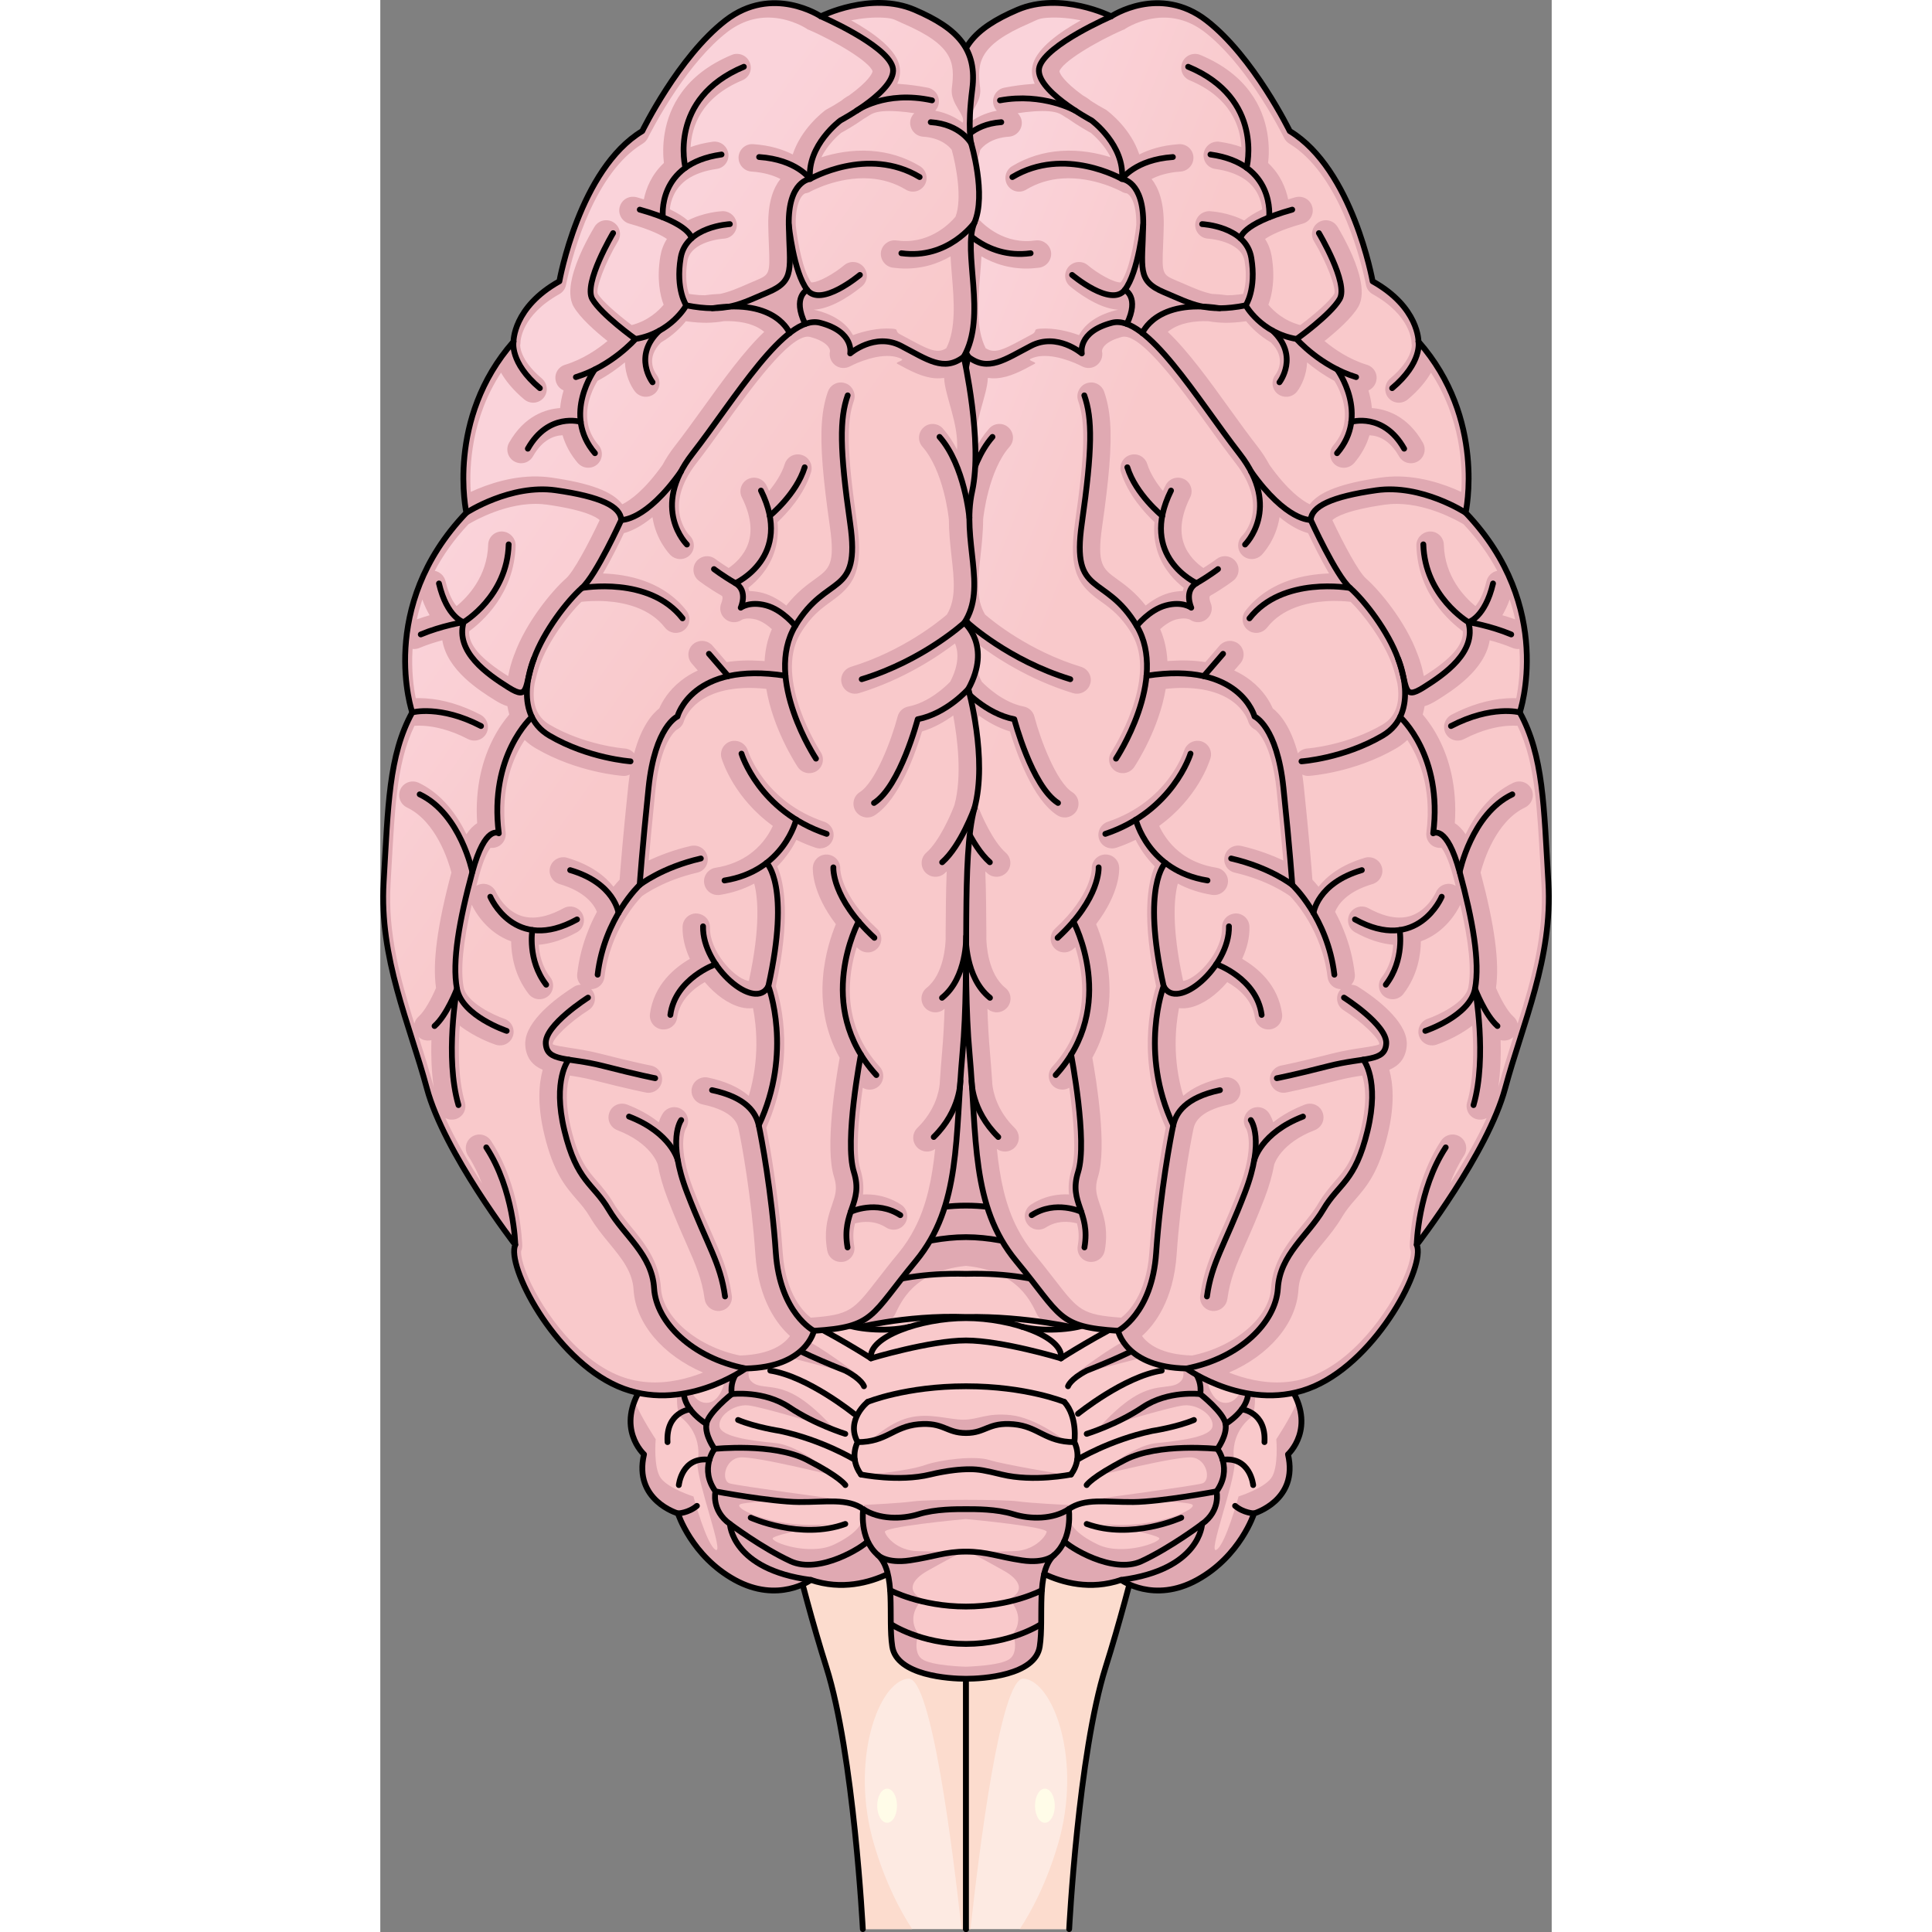 <?xml version="1.0" encoding="utf-8"?>
<!-- Created by: Science Figures, www.sciencefigures.org, Generator: Science Figures Editor -->
<svg version="1.1" id="Camada_1" xmlns="http://www.w3.org/2000/svg" xmlns:xlink="http://www.w3.org/1999/xlink" 
	 width="800px" height="800px" viewBox="0 0 202.299 333.657" enable-background="new 0 0 202.299 333.657"
	 xml:space="preserve">
<rect x="0" y="0" width="202.299" height="333.657" fill="#808080" stroke="none"/>
<g>
	
		<rect x="82.536" y="102.054" fill="#E0A9B2" stroke="#000000" stroke-linecap="round" stroke-linejoin="round" stroke-miterlimit="10" width="37.227" height="124.429"/>
	<g>
		<g>
			<g>
				<path fill="#FDEAE2" d="M101.15,267.965v65.192H83.33c0,0-1.573-30.278-6.291-45.22c-4.719-14.942-8.651-33.03-8.651-33.03
					S101.15,252.021,101.15,267.965z"/>
				<path fill="#FCDCCE" d="M101.15,267.965c0-15.944-32.762-13.058-32.762-13.058s3.932,18.088,8.651,33.03
					c4.718,14.942,6.292,45.22,6.292,45.22h8.528c-2.154-3.292-4.631-8.053-6.562-14.549c-4.326-14.549,0.786-28.312,5.898-28.705
					c3.977-0.306,7.715,29.847,9.179,43.254h0.776V267.965z"/>
				<path fill="none" stroke="#000000" stroke-linecap="round" stroke-linejoin="round" stroke-miterlimit="10" d="M83.33,333.157
					c0,0-1.573-30.278-6.291-45.22c-4.719-14.942-8.651-33.03-8.651-33.03s32.762-2.886,32.762,13.058v65.192"/>
				<path fill="#FFFCE8" d="M89.237,311.849c0,1.629-0.766,2.949-1.71,2.949c-0.945,0-1.71-1.32-1.71-2.949
					c0-1.629,0.766-2.949,1.71-2.949C88.472,308.9,89.237,310.22,89.237,311.849z"/>
			</g>
			<g>
				<path fill="#FDEAE2" d="M101.15,267.965v65.192h17.819c0,0,1.573-30.278,6.291-45.22c4.719-14.942,8.651-33.03,8.651-33.03
					S101.15,252.021,101.15,267.965z"/>
				<path fill="#FCDCCE" d="M101.149,267.965c0-15.944,32.762-13.058,32.762-13.058s-3.932,18.088-8.651,33.03
					c-4.719,14.942-6.292,45.22-6.292,45.22h-8.528c2.154-3.292,4.631-8.053,6.562-14.549c4.326-14.549-0.786-28.312-5.898-28.705
					c-3.977-0.306-7.715,29.847-9.179,43.254h-0.776V267.965z"/>
				<path fill="none" stroke="#000000" stroke-linecap="round" stroke-linejoin="round" stroke-miterlimit="10" d="M118.969,333.157
					c0,0,1.573-30.278,6.291-45.22c4.719-14.942,8.651-33.03,8.651-33.03s-32.762-2.886-32.762,13.058v65.192"/>
				<path fill="#FFFCE8" d="M113.062,311.849c0,1.629,0.766,2.949,1.71,2.949c0.944,0,1.71-1.32,1.71-2.949
					c0-1.629-0.766-2.949-1.71-2.949C113.828,308.9,113.062,310.22,113.062,311.849z"/>
			</g>
		</g>
		<g>
			<g>
				<path fill="#F9C9CB" d="M116.734,217.108c0-3.803-4.771-8.9-15.584-8.9s-15.584,5.096-15.584,8.9s-6.679,3.382-6.361,7.568
					c0.318,4.186,2.851,7.396,10.967,6.109c0,0,4.935,2.701,10.978,2.701c6.043,0,10.978-2.701,10.978-2.701
					c8.116,1.287,10.649-1.923,10.967-6.109C123.412,220.49,116.734,220.911,116.734,217.108z"/>
				<path fill="#E0A9B2" d="M116.734,217.108c0-3.803-4.771-8.9-15.584-8.9c-10.813,0-15.584,5.096-15.584,8.9
					c0,3.804-6.679,3.382-6.361,7.568c0.205,2.699,1.342,4.983,4.29,5.927c2.129-0.994,4.804-2.425,5.377-3.572
					c0.982-1.964,3.097-7.486,12.278-8.415c9.181,0.929,11.296,6.451,12.277,8.415c0.573,1.147,3.248,2.578,5.377,3.572
					c2.948-0.944,4.085-3.229,4.29-5.927C123.412,220.49,116.734,220.911,116.734,217.108z"/>
				<path fill="none" stroke="#000000" stroke-linecap="round" stroke-linejoin="round" stroke-miterlimit="10" d="M116.734,217.108
					c0-3.803-4.771-8.9-15.584-8.9s-15.584,5.096-15.584,8.9s-6.679,3.382-6.361,7.568c0.318,4.186,2.851,7.396,10.967,6.109
					c0,0,4.935,2.701,10.978,2.701c6.043,0,10.978-2.701,10.978-2.701c8.116,1.287,10.649-1.923,10.967-6.109
					C123.412,220.49,116.734,220.911,116.734,217.108z"/>
				<path fill="none" stroke="#000000" stroke-linecap="round" stroke-linejoin="round" stroke-miterlimit="10" d="M120.879,229.509
					c0,0-9.141-2.263-19.729-2.066c-10.702-0.394-19.729,2.066-19.729,2.066"/>
				<path fill="none" stroke="#000000" stroke-linecap="round" stroke-linejoin="round" stroke-miterlimit="10" d="M123.094,224.676
					c0,0-7.299-5.072-21.945-4.68c-14.645-0.392-21.944,4.68-21.944,4.68"/>
				<path fill="none" stroke="#000000" stroke-linecap="round" stroke-linejoin="round" stroke-miterlimit="10" d="M116.733,217.108
					c0,0-7.792-3.453-15.584-3.453s-15.584,3.453-15.584,3.453"/>
			</g>
			<g>
				<path fill="#F9C9CB" d="M91.48,269.479c0,0-7.754,6.557-17.124,3.374c0,0-5.622,4.12-13.118,0
					c-7.496-4.12-9.839-11.486-9.839-11.486s-7.73-2.239-5.856-10.203c0,0-5.037-4.539-0.293-11.757c0,0,1.464-7.446,5.681-10.729
					c4.217-3.282,15.226-8.452,19.912-8.092c4.685,0.359,8.147,7.393,9.461,8.092c1.314,0.7,6.656,1.507,11.177,0.45V269.479z"/>
				<path fill="#E0A9B2" d="M83.065,262.933c0,0-0.45,1.798-4.719,3.82c-4.269,2.022-11.011-0.449-10.561-1.124
					c0.449-0.674,9.887-2.472,9.887-2.472c-8.763,1.124-17.077-2.696-15.505-3.371c1.573-0.674,16.628-0.899,16.628-0.899
					s-16.852-2.247-18.426-2.696c-1.573-0.449-0.899-4.269,1.798-4.494c2.696-0.225,16.179,3.146,16.179,3.146
					s-5.618-5.168-10.112-5.618c-4.494-0.449-9.438-1.124-9.662-2.921c-0.225-1.798,2.472-3.82,4.943-3.595
					c2.472,0.225,14.831,4.044,14.831,4.044s-3.595-4.269-7.191-6.067c-3.595-1.798-5.842-0.674-7.191-2.247
					c-1.348-1.573,1.348-6.067,1.348-6.067s1.348,0.899,3.595,1.573c2.247,0.674,13.707,3.595,13.707,3.595
					s-6.966-5.393-9.662-6.292c-2.696-0.899-5.842-4.045-3.146-6.067c1.347-1.011,3.312-2.021,4.941-2.779
					c-1.172-0.977-2.481-1.707-3.906-1.816c-4.034-0.31-12.747,3.478-17.785,6.633c6.004-0.065,6.638,8.331,6.638,9.648
					c0,1.573-0.899,5.617-3.596,5.393c-2.696-0.225-3.371-4.943-3.371-4.943c-2.472,2.696-1.123,7.19-1.123,7.19
					c4.494,3.371,3.146,8.089,3.146,8.089c0,3.595,4.719,15.954,3.146,15.055c-1.573-0.899-3.82-9.213-3.82-9.213
					s-4.27-1.348-5.618-3.146c-1.348-1.798-0.899-6.741-0.899-6.741s-2.181-3.22-3.672-6.534c-2.185,5.684,1.653,9.146,1.653,9.146
					c-1.874,7.965,5.856,10.204,5.856,10.204s2.343,7.365,9.838,11.486c7.496,4.12,13.118,0,13.118,0
					c8.1,2.752,14.982-1.769,16.701-3.047L83.065,262.933z"/>
				<g>
					<path fill="none" stroke="#000000" stroke-linecap="round" stroke-linejoin="round" stroke-miterlimit="10" d="M87.653,271.827
						c-3.154,1.494-7.964,2.838-13.297,1.026c0,0-5.622,4.12-13.118,0c-7.496-4.12-9.839-11.486-9.839-11.486
						s-7.73-2.239-5.856-10.203c0,0-5.037-4.539-0.293-11.757c0,0,1.464-7.446,5.681-10.729c4.217-3.282,15.226-8.452,19.912-8.092
						c4.685,0.359,8.147,7.393,9.461,8.092c1.314,0.7,6.656,1.507,11.177,0.45"/>
					<path fill="none" stroke="#000000" stroke-linecap="round" stroke-linejoin="round" stroke-miterlimit="10" d="M73.325,221.398
						c0,0-6.855,0.987-7.948,6.241c0,0-3.748,1.258-2.343,7.941c0,0-2.811,1.8-2.342,5.178c0,0-4.06,3.189-4.373,5.157
						c-0.312,1.969,1.406,4.311,1.406,4.311s-2.655,3.436,0.156,7.34c0,0-0.781,3.279,2.499,5.622c0,0,0.28,7.882,13.977,9.665"/>
					<path fill="none" stroke="#000000" stroke-linecap="round" stroke-linejoin="round" stroke-miterlimit="10" d="M60.379,263.188
						c0,0,5.466,4.118,10.463,6.432c4.997,2.314,12.618-2.516,13.336-3.459"/>
					<path fill="none" stroke="#000000" stroke-linecap="round" stroke-linejoin="round" stroke-miterlimit="10" d="M57.88,257.566
						c0,0,9.588,1.8,14.398,1.837c4.81,0.037,8.348-0.708,11.128,1.226"/>
					<path fill="none" stroke="#000000" stroke-linecap="round" stroke-linejoin="round" stroke-miterlimit="10" d="M63.971,262.105
						c0,0,8.616,3.893,16.333,1.082"/>
					<path fill="none" stroke="#000000" stroke-linecap="round" stroke-linejoin="round" stroke-miterlimit="10" d="M57.724,250.226
						c0,0,10.151-1.085,15.929,1.878c5.778,2.963,6.661,4.369,6.661,4.369"/>
					<path fill="none" stroke="#000000" stroke-linecap="round" stroke-linejoin="round" stroke-miterlimit="10" d="M81.953,252.104
						c0,0-5.542-3.395-12.933-4.979c0,0-4.268-0.647-7.235-1.896"/>
					<path fill="none" stroke="#000000" stroke-linecap="round" stroke-linejoin="round" stroke-miterlimit="10" d="M60.691,240.758
						c0,0,5.537-0.682,9.952,2.285c4.415,2.967,9.66,4.584,9.66,4.584"/>
					<path fill="none" stroke="#000000" stroke-linecap="round" stroke-linejoin="round" stroke-miterlimit="10" d="M81.805,244.158
						c0,0-7.957-6.444-14.457-7.449"/>
					<path fill="none" stroke="#000000" stroke-linecap="round" stroke-linejoin="round" stroke-miterlimit="10" d="M65.376,227.639
						c0,0-0.21,1.527,3.643,3.859c3.853,2.332,11.284,5.212,11.284,5.212c2.875,1.493,3.226,2.698,3.226,2.698"/>
					<path fill="none" stroke="#000000" stroke-linecap="round" stroke-linejoin="round" stroke-miterlimit="10" d="M84.757,234.584
						c0,0-6.771-4.349-12.478-6.945"/>
					<path fill="none" stroke="#000000" stroke-linecap="round" stroke-linejoin="round" stroke-miterlimit="10" d="M56.319,245.915
						c0,0-3.904-2.313-3.904-5.482c0-3.169,1.562-3.968,4.529-3.725"/>
					<path fill="none" stroke="#000000" stroke-linecap="round" stroke-linejoin="round" stroke-miterlimit="10" d="M53.523,243.386
						c0,0-4.231,0.434-3.919,5.667"/>
					<path fill="none" stroke="#000000" stroke-linecap="round" stroke-linejoin="round" stroke-miterlimit="10" d="M45.25,239.407
						c0,0,1.996-1.413,5.134,1.283"/>
					<path fill="none" stroke="#000000" stroke-linecap="round" stroke-linejoin="round" stroke-miterlimit="10" d="M51.399,261.367
						c0,0,1.796-0.053,3.28-1.303"/>
					<path fill="none" stroke="#000000" stroke-linecap="round" stroke-linejoin="round" stroke-miterlimit="10" d="M51.555,256.473
						c0,0,0.492-4.989,5.283-4.369"/>
				</g>
			</g>
			<path fill="#F9C9CB" d="M110.819,269.479c0,0,7.754,6.557,17.124,3.374c0,0,5.622,4.12,13.118,0
				c7.496-4.12,9.839-11.486,9.839-11.486s7.73-2.239,5.856-10.203c0,0,5.037-4.539,0.293-11.757c0,0-1.464-7.446-5.681-10.729
				c-4.217-3.282-15.227-8.452-19.912-8.092c-4.685,0.359-8.147,7.393-9.461,8.092c-1.314,0.7-6.657,1.507-11.177,0.45V269.479z"/>
			<path fill="#E0A9B2" d="M119.234,262.933c0,0,0.45,1.798,4.719,3.82c4.269,2.022,11.011-0.449,10.561-1.124
				c-0.449-0.674-9.887-2.472-9.887-2.472c8.763,1.124,17.077-2.696,15.505-3.371c-1.573-0.674-16.628-0.899-16.628-0.899
				s16.852-2.247,18.426-2.696c1.573-0.449,0.899-4.269-1.798-4.494c-2.696-0.225-16.179,3.146-16.179,3.146
				s5.618-5.168,10.112-5.618c4.494-0.449,9.438-1.124,9.662-2.921c0.225-1.798-2.472-3.82-4.943-3.595
				c-2.472,0.225-14.831,4.045-14.831,4.045s3.595-4.269,7.191-6.067c3.596-1.798,5.842-0.674,7.191-2.247
				c1.348-1.573-1.349-6.067-1.349-6.067s-1.348,0.899-3.595,1.573c-2.247,0.674-13.707,3.595-13.707,3.595s6.966-5.393,9.662-6.292
				c2.696-0.899,5.842-4.045,3.146-6.067c-1.348-1.011-3.312-2.021-4.941-2.779c1.172-0.977,2.481-1.707,3.906-1.816
				c4.034-0.31,12.747,3.478,17.785,6.633c-6.005-0.065-6.638,8.331-6.638,9.648c0,1.573,0.899,5.618,3.595,5.393
				c2.696-0.225,3.371-4.943,3.371-4.943c2.472,2.697,1.123,7.19,1.123,7.19c-4.494,3.371-3.146,8.089-3.146,8.089
				c0,3.595-4.719,15.954-3.146,15.055c1.573-0.899,3.82-9.213,3.82-9.213s4.27-1.348,5.618-3.146
				c1.349-1.798,0.899-6.741,0.899-6.741s2.181-3.22,3.672-6.534c2.185,5.684-1.653,9.146-1.653,9.146
				c1.874,7.964-5.856,10.203-5.856,10.203s-2.343,7.365-9.838,11.486c-7.496,4.12-13.118,0-13.118,0
				c-8.1,2.752-14.982-1.769-16.701-3.047L119.234,262.933z"/>
			<g>
				<path fill="#F9C9CB" d="M83.4,260.629c0,0-0.772,5.016,2.508,7.91c3.28,2.894,1.736,10.804,2.508,15.82
					c0.772,5.016,9.839,5.566,12.733,5.566c2.894,0,11.962-0.55,12.733-5.566c0.772-5.016-0.771-12.926,2.508-15.82
					c3.28-2.894,2.508-7.91,2.508-7.91c1.929-3.666,0.386-5.981,0.386-5.981c2.122-2.894,0.579-5.595,0.579-5.595
					c2.122-3.858-1.736-6.945-1.736-6.945c2.894-2.894-0.579-7.524-0.579-7.524c0.579-3.666-8.489-6.945-16.399-6.945
					c-7.91,0-16.977,3.28-16.399,6.945"/>
				<path fill="#E0A9B2" d="M83.963,254.731c0,0,7.078-0.674,9.999-1.685c2.921-1.011,8.763-1.685,11.235-0.899
					c2.472,0.786,12.696,2.472,12.696,2.472s-6.404,1.236-8.988,0.562c-2.584-0.674-5.955-1.798-8.764-1.011
					C97.333,254.955,89.019,255.742,83.963,254.731z"/>
				<path fill="#E0A9B2" d="M84.3,249.113c0,0,3.371-3.371,6.966-4.269c3.595-0.899,6.853,0.337,9.438,0.337
					c2.584,0,4.045-1.236,8.202-0.786c4.157,0.449,8.876,4.045,8.876,4.045s-7.303-2.472-9.775-2.135
					c-2.472,0.337-5.955,1.236-5.955,1.236s-6.404-1.685-9.775-0.899C88.907,247.428,84.3,249.113,84.3,249.113z"/>
				<path fill="#E0A9B2" d="M110.081,259.28c-2.592-0.349-15.352-0.349-17.945,0c-2.281,0.307-6.777,0.534-8.699,0.622l-0.038,0.728
					c0,0-0.772,5.016,2.508,7.91c3.28,2.894,1.736,10.804,2.508,15.82c0.772,5.016,9.839,5.566,12.733,5.566
					c2.894,0,11.962-0.55,12.733-5.566c0.772-5.016-0.771-12.926,2.508-15.82c3.28-2.894,2.508-7.91,2.508-7.91
					c0.127-0.242,0.238-0.478,0.336-0.707C117.697,259.855,112.571,259.615,110.081,259.28z M109.568,267.875
					c-3.332,0.132-7.929,0.09-7.929,0.09s3.571,1.893,6.135,3.348c2.563,1.454,3.717,3.438,0.769,4.892c0,0,3.076,2.644,0.769,5.95
					c0,0,1.025,3.174-0.641,4.363c-1.666,1.19-7.562,1.322-7.562,1.322s-5.896-0.132-7.562-1.322
					c-1.666-1.19-0.641-4.363-0.641-4.363c-2.307-3.306,0.769-5.95,0.769-5.95c-2.948-1.455-1.795-3.438,0.769-4.892
					c2.563-1.455,6.135-3.348,6.135-3.348s-4.597,0.042-7.929-0.09c-3.333-0.132-5.255-2.38-5.511-3.306
					c-0.243-0.876,12.586-2.106,13.971-2.236c1.385,0.13,14.214,1.36,13.971,2.236C114.824,265.495,112.901,267.742,109.568,267.875
					z"/>
				<g>
					<path fill="none" stroke="#000000" stroke-linecap="round" stroke-linejoin="round" stroke-miterlimit="10" d="
						M117.549,234.584c0.579-3.666-8.489-6.945-16.399-6.945c-7.91,0-16.977,3.28-16.399,6.945"/>
					<path fill="none" stroke="#000000" stroke-linecap="round" stroke-linejoin="round" stroke-miterlimit="10" d="
						M119.285,254.648c2.122-2.894,0.579-5.595,0.579-5.595"/>
					<path fill="none" stroke="#000000" stroke-linecap="round" stroke-linejoin="round" stroke-miterlimit="10" d="M83.4,260.629
						c0,0-0.772,5.016,2.508,7.91c3.28,2.894,1.736,10.804,2.508,15.82c0.772,5.016,9.839,5.566,12.733,5.566
						c2.894,0,11.962-0.55,12.733-5.566c0.772-5.016-0.771-12.926,2.508-15.82c3.28-2.894,2.508-7.91,2.508-7.91"/>
					<path fill="none" stroke="#000000" stroke-linecap="round" stroke-linejoin="round" stroke-miterlimit="10" d="
						M117.548,234.584c0,0-10.225-3.087-16.399-3.087c-6.174,0-16.399,3.087-16.399,3.087"/>
					<path fill="none" stroke="#000000" stroke-linecap="round" stroke-linejoin="round" stroke-miterlimit="10" d="
						M118.127,242.108c0,0-6.56-2.701-16.978-2.701c-10.418,0-16.978,2.701-16.978,2.701"/>
					<path fill="none" stroke="#000000" stroke-linecap="round" stroke-linejoin="round" stroke-miterlimit="10" d="M82.435,249.054
						c5.016,0,6.174-2.701,10.515-3.087c4.341-0.386,4.782,1.518,8.199,1.518c3.417,0,3.859-1.904,8.2-1.518
						c4.341,0.386,5.498,3.087,10.515,3.087c0,0,0.623-4.305-1.736-6.945"/>
					<path fill="none" stroke="#000000" stroke-linecap="round" stroke-linejoin="round" stroke-miterlimit="10" d="M84.172,242.108
						c0,0-3.859,3.087-1.736,6.945c0,0-1.544,2.701,0.579,5.595"/>
					<path fill="none" stroke="#000000" stroke-linecap="round" stroke-linejoin="round" stroke-miterlimit="10" d="
						M119.285,254.648c0,0-6.474,1.334-11.962,0c-2.92-0.71-3.978-0.912-5.539-0.912c-1.561,0-3.888,0.202-6.808,0.912
						c-5.488,1.334-11.962,0-11.962,0"/>
					<path fill="none" stroke="#000000" stroke-linecap="round" stroke-linejoin="round" stroke-miterlimit="10" d="
						M118.899,260.629c-2.689,1.786-6.622,1.786-9.55,0.878c-2.928-0.908-6.609-0.878-8.2-0.878c-1.59,0-5.272-0.031-8.199,0.878
						c-2.928,0.908-6.861,0.908-9.55-0.878"/>
					<path fill="none" stroke="#000000" stroke-linecap="round" stroke-linejoin="round" stroke-miterlimit="10" d="
						M116.391,268.539c0,0-1.464,1.545-5.566,0.939c-4.101-0.606-6.067-1.514-9.676-1.514c-3.608,0-5.574,0.908-9.676,1.514
						c-4.101,0.605-5.566-0.939-5.566-0.939"/>
					<path fill="none" stroke="#000000" stroke-linecap="round" stroke-linejoin="round" stroke-miterlimit="10" d="
						M114.253,274.636c0,0-5.257,2.815-13.103,2.815c-7.846,0-13.103-2.815-13.103-2.815"/>
					<path fill="none" stroke="#000000" stroke-linecap="round" stroke-linejoin="round" stroke-miterlimit="10" d="
						M114.135,280.478c0,0-5.139,3.43-12.985,3.43c-7.846,0-12.985-3.43-12.985-3.43"/>
				</g>
			</g>
			<g>
				<path fill="none" stroke="#000000" stroke-linecap="round" stroke-linejoin="round" stroke-miterlimit="10" d="M114.646,271.827
					c3.154,1.494,7.964,2.838,13.297,1.026c0,0,5.622,4.12,13.118,0c7.496-4.12,9.839-11.486,9.839-11.486s7.73-2.239,5.856-10.203
					c0,0,5.037-4.539,0.293-11.757c0,0-1.464-7.446-5.681-10.729c-4.217-3.282-15.227-8.452-19.912-8.092
					c-4.685,0.359-8.147,7.393-9.461,8.092c-1.314,0.7-6.657,1.507-11.177,0.45"/>
				<path fill="none" stroke="#000000" stroke-linecap="round" stroke-linejoin="round" stroke-miterlimit="10" d="M128.974,221.398
					c0,0,6.855,0.987,7.948,6.241c0,0,3.748,1.258,2.343,7.941c0,0,2.811,1.8,2.342,5.178c0,0,4.06,3.189,4.373,5.157
					c0.312,1.969-1.406,4.311-1.406,4.311s2.655,3.436-0.156,7.34c0,0,0.781,3.279-2.499,5.622c0,0-0.28,7.882-13.977,9.665"/>
				<path fill="none" stroke="#000000" stroke-linecap="round" stroke-linejoin="round" stroke-miterlimit="10" d="M141.92,263.188
					c0,0-5.466,4.118-10.463,6.432c-4.997,2.314-12.618-2.516-13.336-3.459"/>
				<path fill="none" stroke="#000000" stroke-linecap="round" stroke-linejoin="round" stroke-miterlimit="10" d="M144.419,257.566
					c0,0-9.588,1.8-14.398,1.837c-4.81,0.037-8.342-0.708-11.121,1.226"/>
				<path fill="none" stroke="#000000" stroke-linecap="round" stroke-linejoin="round" stroke-miterlimit="10" d="M138.328,262.105
					c0,0-8.616,3.893-16.333,1.082"/>
				<path fill="none" stroke="#000000" stroke-linecap="round" stroke-linejoin="round" stroke-miterlimit="10" d="M144.575,250.226
					c0,0-10.151-1.085-15.929,1.878c-5.778,2.963-6.661,4.369-6.661,4.369"/>
				<path fill="none" stroke="#000000" stroke-linecap="round" stroke-linejoin="round" stroke-miterlimit="10" d="M120.347,252.104
					c0,0,5.542-3.395,12.933-4.979c0,0,4.268-0.647,7.235-1.896"/>
				<path fill="none" stroke="#000000" stroke-linecap="round" stroke-linejoin="round" stroke-miterlimit="10" d="M141.608,240.758
					c0,0-5.537-0.682-9.952,2.285c-4.415,2.967-9.66,4.584-9.66,4.584"/>
				<path fill="none" stroke="#000000" stroke-linecap="round" stroke-linejoin="round" stroke-miterlimit="10" d="M120.494,244.158
					c0,0,7.957-6.444,14.457-7.449"/>
				<path fill="none" stroke="#000000" stroke-linecap="round" stroke-linejoin="round" stroke-miterlimit="10" d="M136.923,227.639
					c0,0,0.21,1.527-3.643,3.859c-3.853,2.332-11.284,5.212-11.284,5.212c-2.875,1.493-3.226,2.698-3.226,2.698"/>
				<path fill="none" stroke="#000000" stroke-linecap="round" stroke-linejoin="round" stroke-miterlimit="10" d="M117.542,234.584
					c0,0,6.771-4.349,12.478-6.945"/>
				<path fill="none" stroke="#000000" stroke-linecap="round" stroke-linejoin="round" stroke-miterlimit="10" d="M145.98,245.915
					c0,0,3.904-2.313,3.904-5.482c0-3.169-1.562-3.968-4.529-3.725"/>
				<path fill="none" stroke="#000000" stroke-linecap="round" stroke-linejoin="round" stroke-miterlimit="10" d="M148.776,243.386
					c0,0,4.231,0.434,3.919,5.667"/>
				<path fill="none" stroke="#000000" stroke-linecap="round" stroke-linejoin="round" stroke-miterlimit="10" d="M157.049,239.407
					c0,0-1.996-1.413-5.135,1.283"/>
				<path fill="none" stroke="#000000" stroke-linecap="round" stroke-linejoin="round" stroke-miterlimit="10" d="M150.9,261.367
					c0,0-1.796-0.053-3.28-1.303"/>
				<path fill="none" stroke="#000000" stroke-linecap="round" stroke-linejoin="round" stroke-miterlimit="10" d="M150.744,256.473
					c0,0-0.492-4.989-5.283-4.369"/>
			</g>
		</g>
		<g>
			<g>
				<path fill="#E0A9B2" d="M126.228,2.824c0,0-8.653-4.369-16.214-1.126c-7.562,3.244-10.808,6.917-9.948,13.699
					c0.86,6.782,0.191,9.366,0.191,9.366s-2.667,8.843-0.553,13.717c2.115,4.874-2.235,16.11,1.832,23.133
					c0,0-3.324,14.684-1.448,23.222c1.876,8.538-2.662,16.595,1.351,22.71c0,0-4.782,3.969-0.688,11.446
					c0,0-3.387,12.084-1.056,20.591c2.331,8.508,0.739,27.767,2.058,42.27s0.204,26.435,8.068,35.939
					c7.864,9.504,7.063,11.382,17.594,12.043c0,0,1.287,6.298,11.791,6.504c0,0,10.963,7.928,22.079,3.078
					s19.284-20.903,17.705-24.445c0,0,12.284-15.873,15.271-27.018c2.986-11.145,8.244-22.442,7.461-35.613
					c-0.783-13.171-0.842-21.832-4.936-29.309c0,0,6.216-18.202-9.35-34.485c0,0,3.598-16.202-8.144-29.55
					c0,0,0.103-5.935-7.918-10.412c0,0-3.433-19.378-14.315-25.943c0,0-6.236-12.806-14.365-19.1
					C134.563-2.752,126.228,2.824,126.228,2.824z"/>
				<linearGradient id="SVGID_1_" gradientUnits="userSpaceOnUse" x1="81.01" y1="96.03" x2="115.413" y2="109.791">
					<stop  offset="0" style="stop-color:#FAD3DA"/>
					<stop  offset="1" style="stop-color:#F9C9CB"/>
				</linearGradient>
				<path fill="url(#SVGID_1_)" d="M119.115,49.443c-1-0.835-1.125-2.335-0.282-3.341c0.422-0.491,1.033-0.805,1.672-0.848
					c0.615-0.041,1.209,0.156,1.671,0.541c1.738,1.462,4.504,3.034,5.7,2.977c1.389-1.803,2.369-6.903,2.687-9.94
					c0.046-4.028-1.157-5.277-1.642-5.434c-0.156-0.025-0.3-0.051-0.445-0.101l-0.037-0.021c-0.072-0.019-0.146-0.05-0.219-0.08
					l-0.061-0.032l-0.086-0.054c-0.049-0.021-4.79-2.658-10.279-2.29c-2.283,0.153-4.382,0.805-6.24,1.927
					c-0.332,0.2-0.705,0.32-1.084,0.346c-0.887,0.06-1.721-0.383-2.182-1.148c-0.66-1.119-0.296-2.58,0.828-3.249
					c2.568-1.55,5.414-2.429,8.454-2.633c3.277-0.22,6.257,0.364,8.557,1.1c-1.068-2.184-2.898-3.795-3.398-4.212
					c-0.576-0.306-2.198-1.218-3.971-2.464c-1.2-0.608-1.425-1.554-5.92-1.252c-0.887,0.06-1.807,0.169-2.761,0.316
					c0.403,0.388,0.673,0.928,0.709,1.531c0.077,1.301-0.924,2.437-2.225,2.524c-3.146,0.211-4.552,1.742-4.948,2.279
					c-0.783,2.819-1.826,8.445-0.656,11.537c0.704,0.855,4.083,4.546,9.37,4.191c0.284-0.019,0.555-0.049,0.885-0.095l0.118-0.008
					c1.242-0.083,2.341,0.816,2.509,2.04c0.16,1.295-0.754,2.497-2.05,2.679c-0.401,0.051-0.791,0.089-1.169,0.114
					c-3.655,0.245-6.628-0.802-8.805-2.068c-0.053,1.108-0.152,2.23-0.24,3.352c-0.351,4.274-0.753,9.11,0.97,12.508
					c0.703,0.44,1.24,0.475,1.642,0.448c1.195-0.08,2.69-0.893,4.601-1.912c0.541-0.298,1.105-0.597,1.692-0.909
					c1.141-0.587,0.055-0.907,1.475-1.002c2.449-0.164,4.897,0.455,6.717,1.116c0.844-1.588,2.617-3.322,6.278-4.28
					c0.163-0.047,0.34-0.082,0.504-0.105C123.906,53.313,119.915,50.114,119.115,49.443z M120.979,3.513
					c-1.767-0.356-3.776-0.578-5.798-0.442c-1.585,0.106-1.829,0.414-3.068,0.949c-8.825,3.786-9.079,6.785-8.519,11.2
					c0.341,2.732-2.509,4.697-1.863,5.971c1.114-0.847,2.656-1.674,4.734-2.075c-0.304-0.324-0.518-0.725-0.605-1.182
					c-0.242-1.278,0.609-2.534,1.889-2.786c1.667-0.326,3.282-0.541,4.808-0.643c0.97-0.065-0.452-0.053,0.463-0.032
					c-0.536-1.222-0.618-2.392-0.269-3.52C113.613,8.258,117.174,5.632,120.979,3.513z M186.68,84.953
					c0.278-4.506-0.105-12.744-5.227-20.592c-0.807,1.407-2.067,2.988-4.012,4.627c-0.397,0.323-0.871,0.521-1.38,0.556
					c-0.745,0.05-1.476-0.257-1.961-0.83c-0.588-0.697-0.691-1.64-0.359-2.434c0.134-0.341,0.365-0.654,0.659-0.911
					c3.924-3.303,3.731-5.759,3.742-5.772c-0.016-0.058-0.039-0.247-0.039-0.247l-0.013-0.213c0-0.19-0.098-4.647-6.707-8.335
					c-0.627-0.35-1.042-0.951-1.167-1.643c-0.001-0.024-0.089-0.493-0.278-1.287c-0.968-4.292-4.673-18.065-12.94-23.055
					c-0.394-0.235-0.699-0.57-0.902-0.984c-0.028-0.069-1.96-3.988-4.992-8.451c-2.356-3.463-5.384-7.249-8.696-9.817
					c-2.39-1.846-5.029-2.69-7.845-2.501c-3.324,0.223-5.759,1.811-5.897,1.892l-0.113,0.091l-0.07,0.028l-0.092,0.054l-0.082,0.017
					c-4.794,2.079-10.514,5.55-11.024,7.152c-0.004,0.333,0.749,1.802,4.037,4.169c0.713,0.403,1.16,0.741,1.386,0.94
					c0.84,0.549,1.702,1.061,2.499,1.483l0.11,0.052l0.099,0.076c0.497,0.37,4.193,3.209,5.658,7.658
					c1.648-0.847,3.885-1.579,6.842-1.777c1.301-0.087,2.429,0.905,2.507,2.206c0.077,1.301-0.924,2.437-2.225,2.524
					c-2.259,0.152-3.878,0.7-4.995,1.285c1.156,1.466,2.17,3.927,2.094,8.052c-0.02,1.272-0.072,2.379-0.109,3.367
					c-0.204,4.965-0.161,5.08,2.276,6.116c0.487,0.205,0.95,0.399,1.401,0.594l0.11,0.052c1.658,0.72,3.084,1.336,4.624,1.66
					c0.917,0.034,1.788,0.118,2.651,0.238c0.297,0.004,0.617-0.006,0.949-0.028c0.568-0.038,1.169-0.114,1.805-0.204
					c0.333-0.996,0.718-2.898,0.256-5.681c-0.576-3.488-6.24-3.867-6.287-3.864c-1.311-0.066-2.304-1.187-2.238-2.485
					c0.071-1.204,1.035-2.171,2.241-2.252l0.154-0.01l0.107,0.005c0.369,0.023,3.255,0.209,5.951,1.607
					c0.791-0.682,1.834-1.322,3.115-1.943c-0.141-1.368-0.732-3.525-2.879-5.078l-0.124-0.087c-1.312-0.897-3.023-1.507-5.095-1.795
					c-0.635-0.088-1.189-0.419-1.563-0.916c-0.283-0.373-0.441-0.825-0.468-1.286c-0.009-0.154-0.007-0.32,0.019-0.476
					c0.172-1.104,1.095-1.961,2.195-2.035c0.189-0.013,0.367-0.013,0.5,0.014c1.377,0.193,2.655,0.498,3.82,0.919
					c-0.171-3.479-1.779-8.548-8.94-11.534c-0.585-0.246-1.039-0.702-1.276-1.28c-0.237-0.59-0.228-1.231,0.022-1.83
					c0.354-0.831,1.129-1.382,2.04-1.443c0.367-0.025,0.738,0.033,1.067,0.178c4.117,1.718,6.83,4.006,8.601,6.427
					c3.425,4.662,3.386,9.805,3.103,12.234c2.151,2.016,3.077,4.412,3.462,6.286c0.409-0.122,0.817-0.245,1.226-0.367
					c0.175-0.047,0.34-0.07,0.518-0.082c1.112-0.075,2.128,0.641,2.418,1.726c0.348,1.259-0.394,2.567-1.655,2.913
					c-3.692,1.031-5.57,2.012-6.494,2.644c0.576,0.899,0.957,1.907,1.141,2.999c0.652,3.969,0.023,6.778-0.571,8.361
					c0.896,1.08,2.683,2.776,5.518,3.512c2.489-1.877,5.144-4.18,5.887-5.453c0.287-0.969-1.208-5.143-3.544-9.059
					c-0.66-1.119-0.296-2.58,0.828-3.249c0.32-0.2,0.694-0.32,1.072-0.345c0.887-0.059,1.721,0.371,2.181,1.136
					c1.135,1.895,3.121,5.549,3.877,8.87c0.433,1.882,0.454,3.65-0.289,4.935c-1.121,1.927-3.704,4.214-5.836,5.913
					c1.638,1.374,4.19,3.15,7.335,4.114c0.605,0.185,1.104,0.591,1.399,1.153c0.294,0.562,0.344,1.2,0.154,1.806
					c-0.03,0.085-0.049,0.17-0.092,0.244c-0.229,0.55-0.678,0.983-1.21,1.221c0.281,0.931,0.497,1.961,0.597,3.047
					c2.361,0.162,6.143,1.25,8.812,5.986c0.637,1.133,0.237,2.584-0.9,3.23c-0.31,0.175-0.672,0.283-1.027,0.306
					c-0.899,0.06-1.758-0.404-2.196-1.182c-1.606-2.837-3.574-3.583-5.11-3.646c-0.504,1.72-1.382,3.322-2.626,4.783
					c-0.423,0.48-1.022,0.781-1.649,0.823c-0.627,0.042-1.221-0.155-1.696-0.551c-0.476-0.419-0.771-0.993-0.809-1.62
					c-0.05-0.638,0.152-1.245,0.562-1.724c1.077-1.26,1.697-2.619,1.898-4.045l0.017-0.31l0.021-0.049
					c0.296-3.012-1.16-5.728-1.764-6.697c-1.938-1.033-3.54-2.208-4.727-3.197c-0.083,2.202-0.982,4.055-1.721,5.019
					c-0.419,0.539-1.053,0.878-1.739,0.924c-0.568,0.038-1.136-0.138-1.584-0.475c-1.032-0.786-1.228-2.28-0.435-3.319
					c0.353-0.463,1.941-2.909-0.76-5.589c-2.067-1.203-3.459-2.641-4.28-3.666c-0.695,0.094-1.355,0.174-2.006,0.218
					c-0.497,0.033-0.971,0.041-1.434,0.049l-0.095,0.006l-0.083-0.006c-1.034-0.014-2.002-0.103-2.95-0.277
					c-0.583-0.02-1.152-0.006-1.696,0.031c-2.768,0.186-4.379,1.054-5.272,1.814c3.499,3.315,7.137,8.366,10.684,13.293
					c1.67,2.31,3.249,4.507,4.792,6.481c0.81,1.038,1.504,2.119,2.091,3.208c3.097,4.351,5.542,6.111,6.948,6.8
					c1.708-2.24,5.59-3.664,12.362-4.629c0.447-0.066,0.884-0.107,1.334-0.137C179.116,81.994,183.712,83.585,186.68,84.953z
					 M192.894,98.582c-1.405-2.66-3.301-5.382-5.81-8.04c-1.084-0.651-6.775-3.878-12.571-3.489
					c-0.343,0.023-0.673,0.057-1.015,0.104c-6.607,0.942-8.53,2.152-9.081,2.664c1.985,4.212,4.535,8.956,5.813,10.082
					c2.369,2.085,6.883,7.504,8.902,13.08c0.001,0.012,0.607,1.408,1.013,3.446l0.08,0.339c4.774-3.004,6.886-5.437,6.724-7.753
					c-2.222-1.608-7.783-6.458-8.017-14.777c-0.026-1.233,0.886-2.28,2.147-2.436l0.166-0.011c1.303-0.052,2.398,0.979,2.428,2.283
					c0.148,5.499,3.567,9.057,5.452,10.604c0.578-0.668,1.357-1.943,1.906-4.295C191.259,99.451,191.99,98.761,192.894,98.582z
					 M193.778,106.251c0.712,0.201,1.464,0.448,2.216,0.718c-0.244-1.112-0.562-2.266-0.953-3.438
					C194.654,104.613,194.221,105.509,193.778,106.251z M193.475,179.634c0.072,2.607-0.01,5.415-0.396,8.124
					c0.019-0.084,0.037-0.169,0.068-0.254c0.748-2.805,1.648-5.643,2.517-8.397c-0.394,0.359-0.881,0.558-1.414,0.594
					C193.979,179.718,193.717,179.7,193.475,179.634z M190.019,150.682c2.431,9.133,3.286,15.499,2.659,19.934
					c0.8,1.882,1.974,4.035,3.002,4.94c0.376,0.331,0.627,0.765,0.738,1.221c2.397-7.629,4.623-15.531,4.111-24.14
					c-0.079-1.336-0.156-2.625-0.223-3.951c-0.25-4.412-0.471-8.315-0.891-11.801c-0.524-4.405-1.376-8.159-3.014-11.54
					c-0.43-0.031-0.988-0.041-1.662,0.005c-1.68,0.113-4.347,0.601-7.584,2.29c-0.3,0.151-0.604,0.231-0.935,0.253
					c-0.816,0.055-1.598-0.308-2.065-0.966c-0.064-0.091-0.13-0.193-0.184-0.296c-0.592-1.159-0.13-2.591,1.033-3.204
					c3.191-1.663,6.377-2.613,9.44-2.818c0.65-0.044,1.22-0.046,1.732-0.033c0.378-1.83,0.782-4.825,0.551-8.514
					c-0.035,0.014-0.07,0.017-0.106,0.019c-0.367,0.025-0.739-0.046-1.068-0.178c-1.364-0.573-2.78-1.012-3.963-1.325
					c-0.832,5.173-6.432,8.683-9.019,10.306c-0.71,0.44-1.457,0.858-2.228,1.076c-0.077,0.492-0.18,0.974-0.318,1.434
					c0.791,0.921,1.836,2.323,2.805,4.228c1.693,3.306,3.167,8.122,2.742,14.55c0.678,0.417,1.286,1.053,1.859,1.905
					c1.576-3.264,4.16-6.94,8.225-8.887c0.277-0.126,0.57-0.204,0.877-0.225c0.97-0.065,1.868,0.456,2.288,1.33
					c0.096,0.207,0.168,0.428,0.192,0.64c0.07,0.387,0.024,0.794-0.108,1.171c-0.214,0.596-0.649,1.076-1.226,1.353
					C192.631,141.875,190.523,148.761,190.019,150.682z M146.568,237.042c2.542,1.005,5.909,1.906,9.494,1.666
					c1.917-0.129,3.754-0.573,5.468-1.317c7.675-3.353,13.517-12.365,15.569-17.608c0.895-2.316,0.932-3.506,0.869-3.751
					l-0.114-0.313l-0.005-0.083c-0.047-0.187-0.058-0.364-0.057-0.554c0.011-0.416,0.279-10.289,5.398-18.077
					c0.414-0.621,1.103-1.024,1.836-1.073c0.52-0.035,1.015,0.098,1.448,0.378c1.099,0.71,1.389,2.186,0.67,3.279
					c-1.001,1.539-1.793,3.195-2.409,4.828c2.195-3.424,4.568-7.466,6.322-11.324c-0.288,0.15-0.603,0.242-0.946,0.265
					c-0.261,0.017-0.535-0.012-0.8-0.077c-0.604-0.173-1.115-0.578-1.421-1.128c-0.294-0.562-0.368-1.198-0.19-1.804
					c1.203-4.129,1.152-9.386,0.877-13.214c-2.656,2.066-5.729,3.127-6.206,3.29c-0.186,0.06-0.386,0.097-0.587,0.111
					c-1.076,0.072-2.053-0.586-2.387-1.609c-0.407-1.243,0.273-2.595,1.52-2.999c1.654-0.562,6.488-2.751,6.992-5.444
					c0.567-3.042,0.111-7.713-1.393-14.237c-0.571,1.178-2.6,4.805-6.81,6.322c-0.021,2.245-0.52,5.829-3,9.059
					c-0.419,0.551-1.052,0.89-1.738,0.936c-0.568,0.038-1.137-0.137-1.584-0.475c-1.033-0.797-1.228-2.28-0.435-3.319
					c1.466-1.903,1.897-4.057,1.983-5.607c-2.101-0.18-4.305-0.898-6.589-2.158c-0.368-0.201-0.658-0.49-0.868-0.82
					c-0.422-0.708-0.477-1.618-0.048-2.407c0.398-0.703,1.118-1.167,1.934-1.222c0.449-0.03,0.895,0.071,1.288,0.294
					c2.148,1.173,4.105,1.719,5.808,1.604c0.556-0.037,1.108-0.146,1.62-0.322c2.861-1.011,4.215-4.011,4.226-4.036
					c0.354-0.831,1.14-1.394,2.039-1.455c0.367-0.025,0.739,0.045,1.056,0.178c0.11,0.052,0.22,0.104,0.319,0.169
					c-0.138-0.525-0.277-1.074-0.429-1.621c-0.884-3.277-1.696-4.54-2.029-4.957c-0.034,0.014-0.07,0.017-0.106,0.019
					c-0.485,0.033-0.967-0.089-1.374-0.335c-0.8-0.481-1.235-1.389-1.123-2.311c1.022-7.976-1.48-13.293-3.29-15.985
					c-0.573,0.549-1.21,1.031-1.933,1.448c-7.151,4.173-14.707,4.727-15.027,4.749c-0.426,0.029-0.822-0.052-1.178-0.23
					c0.1,0.682,0.19,1.4,0.272,2.166c0.876,8.347,1.33,13.968,1.474,15.989c0.291,0.301,0.649,0.716,1.059,1.223
					c1.425-1.805,3.86-3.785,8.004-5.002c0.163-0.058,0.34-0.082,0.517-0.094c1.1-0.074,2.117,0.642,2.416,1.69
					c0.36,1.258-0.369,2.577-1.63,2.947c-4.518,1.324-5.983,3.631-6.449,4.79c0.56,1.031,1.062,2.078,1.483,3.166
					c0.975,2.404,1.623,4.925,1.921,7.529c0.073,0.636-0.092,1.253-0.49,1.754c-0.045,0.051-0.077,0.1-0.123,0.139
					c0.428,0.007,0.84,0.133,1.197,0.359c2.345,1.481,7.465,5.091,8.292,8.823c0.084,0.422,0.122,0.847,0.099,1.264
					c-0.16,2.504-1.624,3.659-3.014,4.239c0.635,2.296,0.994,5.929-0.283,11.215c-1.58,6.577-3.692,8.998-5.548,11.141
					c-0.823,0.946-1.601,1.841-2.356,3.114c-0.96,1.632-2.133,3.076-3.286,4.471c-2.171,2.639-4.031,4.913-4.223,8.072
					C158.204,228.591,153.47,234.073,146.568,237.042z M105.287,181.767c0.146,1.664,0.267,3.294,0.374,4.89l0.034,0.568
					c0.123,1.262,0.757,4.532,3.871,7.576c0.442,0.445,0.691,1.034,0.705,1.674c0.002,0.629-0.248,1.228-0.684,1.684
					c-0.414,0.42-0.97,0.671-1.549,0.71c-0.556,0.037-1.112-0.127-1.558-0.441c0.53,5.117,1.442,9.663,3.535,13.713
					c0.766,1.492,1.682,2.915,2.808,4.276c1.484,1.788,2.629,3.267,3.633,4.565c4.091,5.282,4.721,6.094,11.508,6.576
					c1.203-0.936,4.345-4.031,4.844-11.212c0.611-9.088,2.055-17.757,2.837-21.585c-5.112-11.47-2.587-21.53-1.655-24.43
					c-2.529-11.774-1.507-17.755-0.245-20.702c-1.591-1.591-2.641-3.266-3.301-4.587c-1.085,0.524-2.175,0.977-3.293,1.349
					c-0.198,0.073-0.409,0.111-0.622,0.125c-0.083,0.006-0.177,0.012-0.262-0.006c-0.976-0.029-1.833-0.661-2.138-1.602
					c-0.395-1.244,0.274-2.583,1.52-2.999c10.247-3.431,13.066-11.943,13.176-12.294c0.301-0.934,1.151-1.609,2.133-1.675
					c0.272-0.018,0.546-0.001,0.836,0.086c1.246,0.38,1.953,1.697,1.565,2.946c-0.218,0.727-2.239,6.882-8.844,11.659
					c0.56,1.221,1.628,3.001,3.498,4.502c0.136,0.086,0.248,0.173,0.361,0.285c1.69,1.252,3.722,2.077,6.048,2.443
					c0.42,0.067,0.786,0.232,1.086,0.485c0.648,0.515,1.007,1.357,0.857,2.234c-0.184,1.093-1.086,1.913-2.198,1.988
					c-0.177,0.012-0.368,0.001-0.524-0.024c-2.146-0.343-4.121-0.994-5.912-1.954c-0.632,2.346-1.132,7.318,0.917,16.81
					c0.083-0.005,0.177-0.024,0.271-0.042c2.492-0.631,6.533-5.176,6.45-9.172c-0.029-1.28,0.941-2.343,2.314-2.435
					c1.304-0.04,2.387,0.991,2.417,2.295c0.047,1.778-0.388,3.659-1.261,5.546c2.595,1.5,6.214,4.439,6.895,9.498
					c0.172,1.294-0.742,2.496-2.026,2.677l-0.189,0.013c-1.23,0.083-2.328-0.805-2.484-2.03c-0.427-3.189-3.039-5.163-4.771-6.138
					c-1.875,2.227-4.132,3.804-6.203,4.335c-0.386,0.097-0.762,0.158-1.129,0.183c-0.343,0.023-0.676,0.01-0.999-0.028
					c-0.609,3.14-1.175,8.793,0.735,15.148c1.682-1.467,4.042-2.527,7.045-3.156l0.212-0.038l0.118-0.008
					c1.171-0.079,2.229,0.729,2.462,1.865c0.132,0.62,0.004,1.258-0.345,1.792c-0.349,0.522-0.885,0.89-1.507,1.027
					c-5.56,1.169-6.053,3.47-6.221,4.229c-0.577,2.675-2.222,11.761-2.903,21.673c-0.545,8.003-3.87,12.204-5.979,14.091
					c0.971,1.348,3.279,3.211,8.645,3.373c7.357-1.503,13.327-6.57,13.634-11.589c0.279-4.697,2.948-7.951,5.307-10.816
					c1.019-1.244,2.082-2.538,2.858-3.861c0.982-1.657,1.982-2.816,2.871-3.838c1.712-1.967,3.191-3.669,4.506-9.112
					c1.152-4.791,0.683-7.692,0.205-9.132c-1.165,0.173-2.541,0.408-4.027,0.781c-6.154,1.577-9.077,2.141-9.089,2.142l-0.188,0.036
					l-0.13,0.009c-1.194,0.08-2.254-0.751-2.466-1.924c-0.243-1.29,0.622-2.523,1.902-2.775c0.024-0.002,2.889-0.55,8.832-2.077
					c2.036-0.517,3.802-0.778,5.238-0.993c0.918-0.145,2.425-0.365,2.874-0.597c0.011-0.024,0.009-0.048,0.006-0.095
					c-0.053-0.887-2.833-3.692-6.201-5.817c-0.531-0.344-0.906-0.865-1.038-1.486c-0.131-0.609-0.026-1.245,0.322-1.779
					c0.076-0.124,0.175-0.249,0.276-0.351c-1.164-0.005-2.155-0.888-2.296-2.054c-0.974-8.198-5.854-13.367-6.474-14.002
					c-0.571-0.413-3.978-2.784-9.541-4.061c-0.457-0.1-0.875-0.333-1.192-0.668c-0.102-0.112-0.204-0.236-0.284-0.373
					c-0.329-0.536-0.438-1.182-0.285-1.797c0.236-1.025,1.107-1.76,2.16-1.831c0.237-0.016,0.463,0.005,0.692,0.049
					c2.975,0.691,5.43,1.642,7.288,2.526c-0.254-2.88-0.629-6.975-1.162-12.151c-0.862-8.301-3.45-10.276-3.698-10.449
					c-0.612-0.303-1.06-0.843-1.228-1.473c-0.075-0.268-2.056-6.416-13.105-5.674c-0.367,0.025-0.744,0.062-1.122,0.099
					c-1.159,6.881-4.975,12.8-5.433,13.496c-0.415,0.621-1.092,1.011-1.837,1.061c-0.509,0.034-1.015-0.098-1.448-0.378
					c-1.088-0.722-1.389-2.186-0.658-3.28c0.076-0.124,8.158-12.599,3.513-20.408c-1.833-3.071-3.67-4.396-5.307-5.568
					c-3.636-2.617-5.751-4.838-4.493-13.649c1.722-11.988,1.857-17.293,0.543-21.016c-0.213-0.591-0.169-1.247,0.106-1.812
					c0.275-0.576,0.747-1.012,1.329-1.217c0.221-0.074,0.444-0.125,0.669-0.14c1.041-0.07,2.018,0.577,2.373,1.562
					c1.087,3.097,1.391,6.805,0.899,12.916c-0.234,2.865-0.638,6.24-1.226,10.34c-0.949,6.617,0.093,7.355,2.588,9.158
					c1.353,0.978,3.114,2.237,4.926,4.549c1.066-0.855,2.451-1.732,4.051-2.172c0.655-0.175,1.302-0.277,1.929-0.32l0.438-0.029
					c0.037-0.181,0.085-0.362,0.146-0.544c-1.544-1.202-3.429-3.141-4.43-5.983c-0.586-1.67-0.788-3.462-0.616-5.361
					c-1.597-1.496-4.579-4.703-5.786-8.623c-0.089-0.291-0.118-0.586-0.088-0.873c0.016-0.322,0.105-0.636,0.265-0.932
					c0.299-0.566,0.797-0.98,1.392-1.162c0.175-0.059,0.374-0.096,0.564-0.109c1.088-0.073,2.079,0.608,2.402,1.655
					c0.543,1.744,1.663,3.391,2.712,4.662c0.147-0.33,0.294-0.649,0.453-0.968c0.37-0.761,1.136-1.264,1.976-1.32
					c0.414-0.028,0.822,0.051,1.201,0.228c1.174,0.574,1.651,2.002,1.067,3.17c-1.517,3.046-1.88,5.742-1.079,8.015
					c0.742,2.087,2.308,3.454,3.36,4.179c1.328-0.837,2.17-1.464,2.261-1.529c0.374-0.298,0.827-0.471,1.3-0.503
					c0.497-0.033,0.979,0.089,1.386,0.334c0.247,0.15,0.46,0.337,0.64,0.574c0.386,0.497,0.553,1.115,0.472,1.749
					c-0.082,0.623-0.404,1.191-0.904,1.569c-0.011,0.013-1.521,1.194-3.966,2.605c-0.299,0.174,0.005,1.092,0.06,1.207
					c0.438,0.98,0.163,2.138-0.687,2.824c-0.374,0.31-0.838,0.496-1.335,0.529c-0.556,0.037-1.112-0.127-1.51-0.421
					c-0.013-0.011-0.479-0.277-1.414-0.214c-0.319,0.022-0.649,0.079-1,0.162c-1.075,0.298-2.076,1.042-2.763,1.67
					c0.73,1.684,1.148,3.532,1.255,5.52l0.556-0.037c2.141-0.144,4.152-0.077,5.999,0.215l2.432-2.835
					c0.423-0.479,1.022-0.781,1.661-0.824c0.308-0.021,0.607,0.019,0.898,0.118c0.29,0.087,0.561,0.247,0.799,0.445
					c0.475,0.407,0.759,0.982,0.809,1.62c0.037,0.627-0.164,1.234-0.586,1.725l-1.034,1.197c1.062,0.487,2.023,1.075,2.884,1.754
					c2.205,1.728,3.282,3.662,3.764,4.781c1.208,0.94,3.081,3.082,4.346,7.77c0.399-0.478,0.986-0.79,1.649-0.835
					c0.071-0.005,6.833-0.53,12.95-4.111c2.284-1.341,3.149-3.761,2.578-7.166l-0.031-0.117c-0.206-0.865-0.459-1.928-0.886-3.122
					c-1.506-4.161-4.996-8.712-7.139-10.811c-0.861-0.097-2.436-0.228-4.329-0.101c-3.17,0.213-7.495,1.18-10.11,4.549
					c-0.42,0.527-1.053,0.866-1.727,0.911c-0.296,0.02-0.583-0.02-0.849-0.097c-0.266-0.077-0.523-0.214-0.748-0.389
					c-0.498-0.394-0.816-0.943-0.89-1.579c-0.085-0.624,0.092-1.241,0.478-1.742c3.729-4.798,9.386-6.127,13.48-6.402
					c0.331-0.022,0.65-0.044,0.958-0.052c-1.466-2.49-2.86-5.353-3.621-6.964c-1.207-0.322-2.891-1.076-4.927-2.756
					c-0.616,4.019-2.991,6.422-3.125,6.562c-0.416,0.396-0.948,0.633-1.516,0.672c-0.509,0.034-1.015-0.098-1.447-0.378
					c-0.136-0.086-0.261-0.196-0.387-0.318c-0.91-0.924-0.892-2.421,0.038-3.351c0.19-0.191,4.756-4.902-1.147-12.496
					c-1.582-2.031-3.174-4.251-4.896-6.641c-4.439-6.149-11.133-15.447-14.481-15.222c-0.071,0.005-0.153,0.022-0.223,0.039
					c-2.866,0.739-3.517,1.97-3.475,2.477c0.197,0.913-0.163,1.851-0.913,2.424c-0.364,0.274-0.805,0.434-1.267,0.465
					c-0.438,0.029-0.883-0.071-1.288-0.282c-0.037-0.021-3.717-1.994-6.947-1.777c-0.745,0.05-1.412,0.225-1.954,0.499
					c-0.564,0.299,1.266,0.557,0.737,0.842c-2.221,1.206-4.326,2.344-6.574,2.495c-0.52,0.035-1.021,0.009-1.512-0.053
					c-0.102,3.07-2.535,7.851-2.231,12.378c0.672-1.292,1.477-2.533,2.433-3.618c0.411-0.479,1-0.768,1.627-0.81
					c0.639-0.043,1.245,0.166,1.709,0.586c0.978,0.86,1.079,2.361,0.211,3.346c-3.649,4.139-4.511,12.021-4.563,12.535
					c-0.008,2.256-0.248,4.421-0.455,6.323c-0.467,4.139-0.829,7.429,0.792,10.122c1.302,1.124,7.596,6.293,16.595,9.037
					c1.247,0.391,1.943,1.71,1.554,2.959c-0.289,0.934-1.14,1.608-2.121,1.674c-0.284,0.019-0.559-0.01-0.849-0.097
					c-7.681-2.346-13.619-6.328-16.58-8.587c-0.56,1.367-0.775,3.543,0.833,6.617c0.734,0.758,3.67,3.6,7.25,4.286
					c0.889,0.178,1.606,0.842,1.823,1.706c1.09,4.142,3.835,11.354,6.55,13.083c1.099,0.698,1.411,2.161,0.706,3.277
					c-0.413,0.633-1.102,1.036-1.86,1.087c-0.497,0.033-0.991-0.088-1.423-0.367c-4.259-2.718-7.083-10.851-8.177-14.482
					c-2.105-0.642-3.95-1.718-5.39-2.761c-0.737,3.979-1.551,10.469-0.223,15.426c0.625,1.715,2.657,6.328,4.875,8.269
					c0.476,0.419,0.76,0.994,0.798,1.632c0.037,0.627-0.164,1.234-0.587,1.714c-0.423,0.479-0.999,0.767-1.638,0.81
					c-0.627,0.042-1.233-0.155-1.709-0.574c-0.125-0.11-0.251-0.232-0.389-0.354c0.143,3.6,0.162,7.517,0.188,11.35l-0.01,0.238
					c0.024,0.996,0.256,6.097,3.286,8.53c0.499,0.394,0.805,0.955,0.879,1.591c0.061,0.625-0.116,1.243-0.514,1.744
					c-0.421,0.515-1.043,0.842-1.705,0.886c-0.591,0.04-1.173-0.147-1.634-0.508c-0.038-0.033-0.088-0.077-0.126-0.11
					C104.925,176.687,105.068,179.289,105.287,181.767z M153.398,192.131c0.116,0.158,0.493,0.703,0.813,1.691
					c1.519-1.218,3.347-2.243,5.459-3.062c0.232-0.087,0.467-0.138,0.715-0.155c1.041-0.07,1.992,0.543,2.346,1.505
					c0.225,0.59,0.216,1.244-0.046,1.82c-0.263,0.576-0.735,1.023-1.327,1.253c-5.84,2.256-6.924,5.784-6.955,5.869l-0.021,0.049
					c-0.33,1.839-0.901,3.824-1.693,5.884c-1.265,3.291-2.374,5.811-3.275,7.842c-1.653,3.756-2.646,6.031-3.128,9.518
					c-0.159,1.115-1.082,1.984-2.205,2.059l-0.296,0.008l-0.168-0.024c-0.634-0.076-1.187-0.395-1.574-0.903
					c-0.374-0.497-0.542-1.127-0.449-1.751c0.573-4.146,1.797-6.936,3.491-10.801c0.921-2.08,1.957-4.441,3.181-7.622
					c2.787-7.252,1.39-10.173,1.27-10.391c-0.691-1.034-0.466-2.45,0.545-3.218c0.375-0.286,0.816-0.459,1.289-0.49
					C152.165,191.157,152.922,191.51,153.398,192.131z M111.355,209.51c0.141-0.627,0.502-1.15,1.04-1.495
					c1.578-1.02,3.325-1.6,5.206-1.727c0.461-0.031,0.912-0.037,1.342-0.007c-0.146-1.249-0.065-2.691,0.473-4.425
					c0.801-2.511,0.369-8.371-0.429-14.005c-0.321,0.188-0.671,0.294-1.038,0.319c-0.639,0.043-1.269-0.176-1.746-0.607
					c-0.955-0.886-1.021-2.389-0.14-3.351c6.758-7.376,5.438-15.99,3.962-20.64c-0.09,0.089-0.179,0.178-0.27,0.256
					c-0.406,0.371-0.926,0.608-1.47,0.645c-0.71,0.048-1.403-0.226-1.886-0.752c-0.889-0.962-0.823-2.462,0.145-3.358
					c3.153-2.907,4.734-5.471,5.528-7.305c0.781-1.845,0.787-2.95,0.798-2.951c-0.089-1.3,0.901-2.435,2.225-2.536
					c0.402-0.027,0.787,0.054,1.141,0.208c0.758,0.353,1.3,1.088,1.365,1.974c0.027,0.461,0.157,4.43-3.975,9.848
					c1.496,3.592,4.675,13.506-0.658,23.077c0.657,3.648,2.594,15.45,0.974,20.569c-0.63,1.989-0.241,3.127,0.348,4.844l0.23,0.673
					c0.594,1.789,1.163,3.982,0.595,7.202c-0.185,1.081-1.087,1.89-2.188,1.963c-0.201,0.014-0.391,0.003-0.559-0.022
					c-0.624-0.101-1.167-0.444-1.53-0.966c-0.363-0.51-0.496-1.142-0.39-1.767c0.293-1.658,0.138-2.871-0.125-3.898
					c-0.615-0.161-1.491-0.315-2.45-0.251c-1.077,0.072-2.055,0.399-2.924,0.956c-0.343,0.225-0.739,0.347-1.142,0.373
					c-0.852,0.057-1.672-0.351-2.13-1.068C111.334,210.758,111.213,210.125,111.355,209.51z"/>
				<path fill="none" stroke="#000000" stroke-linecap="round" stroke-linejoin="round" stroke-miterlimit="10" d="M126.228,2.824
					c0,0-8.653-4.369-16.214-1.126c-7.562,3.244-10.808,6.917-9.948,13.699c0.86,6.782,0.191,9.366,0.191,9.366
					s-2.667,8.843-0.553,13.717c2.115,4.874-2.235,16.11,1.832,23.133c0,0-3.324,14.684-1.448,23.222
					c1.876,8.538-2.662,16.595,1.351,22.71c0,0-4.782,3.969-0.688,11.446c0,0-3.387,12.084-1.056,20.591
					c2.331,8.508,0.739,27.767,2.058,42.27s0.204,26.435,8.068,35.939c7.864,9.504,7.063,11.382,17.594,12.043
					c0,0,1.287,6.298,11.791,6.504c0,0,10.963,7.928,22.079,3.078s19.284-20.903,17.705-24.445c0,0,12.284-15.873,15.271-27.018
					c2.986-11.145,8.244-22.442,7.461-35.613c-0.783-13.171-0.842-21.832-4.936-29.309c0,0,6.216-18.202-9.35-34.485
					c0,0,3.598-16.202-8.144-29.55c0,0,0.103-5.935-7.918-10.412c0,0-3.433-19.378-14.315-25.943c0,0-6.236-12.806-14.365-19.1
					C134.563-2.752,126.228,2.824,126.228,2.824z"/>
				<path fill="none" stroke="#000000" stroke-linecap="round" stroke-linejoin="round" stroke-miterlimit="10" d="M101.438,107.546
					c0,0,7.05,6.497,17.723,9.754"/>
				<path fill="none" stroke="#000000" stroke-linecap="round" stroke-linejoin="round" stroke-miterlimit="10" d="M179.291,58.998
					c0,0,0.717,3.614-4.547,8.039"/>
				<path fill="none" stroke="#000000" stroke-linecap="round" stroke-linejoin="round" stroke-miterlimit="10" d="M187.434,88.547
					c0,0-7.635-4.983-15.424-3.878c-7.789,1.105-11.18,2.786-11.332,5.123c0,0,4.353,9.596,6.808,11.757
					c2.456,2.162,6.55,7.412,8.292,12.239c1.742,4.827,0.721,7.222,4.367,4.942s9.235-6.146,7.765-11.282
					c0,0-7.537-4.438-7.781-13.437"/>
				<path fill="none" stroke="#000000" stroke-linecap="round" stroke-linejoin="round" stroke-miterlimit="10" d="M192.168,100.764
					c-1.394,5.91-4.257,6.684-4.257,6.684s3.819,0.616,7.399,2.121"/>
				<path fill="none" stroke="#000000" stroke-linecap="round" stroke-linejoin="round" stroke-miterlimit="10" d="M175.779,113.788
					c0,0,4.046,9.325-2.702,13.268c-6.747,3.943-13.991,4.429-13.991,4.429"/>
				<path fill="none" stroke="#000000" stroke-linecap="round" stroke-linejoin="round" stroke-miterlimit="10" d="M126.228,2.824
					c0,0-11.164,4.822-12.388,8.685s8.989,9.284,8.989,9.284s5.781,4.265,5.256,10.116c0,0,3.801,0.326,3.67,7.896
					s-1.17,9.675,3.604,11.681c4.774,2.006,7.195,3.588,14.098,2.252c0,0,2.611,4.769,8.782,5.808c0,0,4.06,4.671,10.282,6.58"/>
				<path fill="none" stroke="#000000" stroke-linecap="round" stroke-linejoin="round" stroke-miterlimit="10" d="M158.238,58.548
					c0,0,5.861-4.174,7.444-6.898c1.584-2.724-3.587-11.392-3.587-11.392"/>
				<path fill="none" stroke="#000000" stroke-linecap="round" stroke-linejoin="round" stroke-miterlimit="10" d="M149.456,52.74
					c0,0,1.873-2.743,0.966-8.208c-0.907-5.465-8.492-5.828-8.492-5.828"/>
				<path fill="none" stroke="#000000" stroke-linecap="round" stroke-linejoin="round" stroke-miterlimit="10" d="M148.548,41.168
					c0,0,0.072-2.479,8.943-4.963"/>
				<path fill="none" stroke="#000000" stroke-linecap="round" stroke-linejoin="round" stroke-miterlimit="10" d="M153.497,37.536
					c0,0,1.135-9.282-10.129-10.852"/>
				<path fill="none" stroke="#000000" stroke-linecap="round" stroke-linejoin="round" stroke-miterlimit="10" d="M149.602,28.973
					c0,0,3.113-11.932-10.088-17.443"/>
				<path fill="none" stroke="#000000" stroke-linecap="round" stroke-linejoin="round" stroke-miterlimit="10" d="M136.878,27.12
					c-6.49,0.436-8.793,3.789-8.793,3.789s-9.941-5.73-18.929-0.329"/>
				<path fill="none" stroke="#000000" stroke-linecap="round" stroke-linejoin="round" stroke-miterlimit="10" d="M120.035,19.118
					c0,0-5.577-3.155-13.018-1.785"/>
				<path fill="none" stroke="#000000" stroke-linecap="round" stroke-linejoin="round" stroke-miterlimit="10" d="M100.256,24.764
					c0,0,1.826-3.319,6.985-3.665"/>
				<path fill="none" stroke="#000000" stroke-linecap="round" stroke-linejoin="round" stroke-miterlimit="10" d="M100.751,118.992
					c0,0,3.735,4.255,8.738,5.219c0,0,3.015,11.566,7.551,14.461"/>
				<path fill="none" stroke="#000000" stroke-linecap="round" stroke-linejoin="round" stroke-miterlimit="10" d="M127.057,131.019
					c0,0,9.076-13.696,3.582-22.924c-5.494-9.228-11.338-4.764-9.488-17.684c1.85-12.92,1.829-18.153,0.429-22.131"/>
				<path fill="none" stroke="#000000" stroke-linecap="round" stroke-linejoin="round" stroke-miterlimit="10" d="M149.347,94.043
					c0,0,6.372-6.244-0.93-15.642s-16.039-24.224-22.055-22.657c-6.016,1.567-5.213,5.294-5.213,5.294s-4.244-3.655-8.76-1.316
					c-4.515,2.339-7.407,4.568-10.854,1.892"/>
				<path fill="none" stroke="#000000" stroke-linecap="round" stroke-linejoin="round" stroke-miterlimit="10" d="M100.563,89.423
					c0,0,0.801-9.026,5.157-13.971"/>
				<path fill="none" stroke="#000000" stroke-linecap="round" stroke-linejoin="round" stroke-miterlimit="10" d="M99.703,38.481
					c0,0,4.529,6.376,12.608,5.252"/>
				<path fill="none" stroke="#000000" stroke-linecap="round" stroke-linejoin="round" stroke-miterlimit="10" d="M131.754,38.806
					c0,0-0.816,8.198-3.182,11.265c-2.366,3.067-9.103-2.592-9.103-2.592"/>
				<path fill="none" stroke="#000000" stroke-linecap="round" stroke-linejoin="round" stroke-miterlimit="10" d="M128.573,50.07
					c0,0,2.618,1.171,0.35,5.884"/>
				<path fill="none" stroke="#000000" stroke-linecap="round" stroke-linejoin="round" stroke-miterlimit="10" d="M131.612,57.531
					c0,0,2.295-5.986,13.335-4.299"/>
				<path fill="none" stroke="#000000" stroke-linecap="round" stroke-linejoin="round" stroke-miterlimit="10" d="M155.282,66.017
					c0,0,3.493-4.523-1.166-8.9"/>
				<path fill="none" stroke="#000000" stroke-linecap="round" stroke-linejoin="round" stroke-miterlimit="10" d="M165.252,63.807
					c0,0,5.691,7.804-0.023,14.461"/>
				<path fill="none" stroke="#000000" stroke-linecap="round" stroke-linejoin="round" stroke-miterlimit="10" d="M167.688,72.859
					c0,0,5.556-1.694,9.132,4.631"/>
				<path fill="none" stroke="#000000" stroke-linecap="round" stroke-linejoin="round" stroke-miterlimit="10" d="M160.678,89.792
					c0,0-4.177,0.297-10.304-8.361"/>
				<path fill="none" stroke="#000000" stroke-linecap="round" stroke-linejoin="round" stroke-miterlimit="10" d="M144.674,98.282
					c0,0-1.437,1.114-3.698,2.429c-2.261,1.315-0.923,4.241-0.923,4.241s-1.524-1.168-4.387-0.395
					c-2.863,0.774-5.026,3.536-5.026,3.536"/>
				<path fill="none" stroke="#000000" stroke-linecap="round" stroke-linejoin="round" stroke-miterlimit="10" d="M140.976,100.712
					c0,0-10.102-4.556-4.418-15.989"/>
				<path fill="none" stroke="#000000" stroke-linecap="round" stroke-linejoin="round" stroke-miterlimit="10" d="M135.04,89.085
					c0,0-4.588-3.705-6.03-8.385"/>
				<path fill="none" stroke="#000000" stroke-linecap="round" stroke-linejoin="round" stroke-miterlimit="10" d="M167.487,101.549
					c0,0-11.658-2.125-17.382,5.239"/>
				<path fill="none" stroke="#000000" stroke-linecap="round" stroke-linejoin="round" stroke-miterlimit="10" d="M132.326,116.706
					c16.151-2.539,18.653,7.036,18.653,7.036s3.88,1.63,4.992,12.315c1.113,10.685,1.528,16.765,1.528,16.765
					s6.104,5.697,7.269,15.507"/>
				
					<line fill="none" stroke="#000000" stroke-linecap="round" stroke-linejoin="round" stroke-miterlimit="10" x1="142.21" y1="116.772" x2="145.544" y2="112.91"/>
				<path fill="none" stroke="#000000" stroke-linecap="round" stroke-linejoin="round" stroke-miterlimit="10" d="M196.784,123.032
					c0,0-4.825-1.315-11.879,2.358"/>
				<path fill="none" stroke="#000000" stroke-linecap="round" stroke-linejoin="round" stroke-miterlimit="10" d="M176.118,123.833
					c0,0,7.433,6.591,5.717,20.084c0,0,2.331-1.611,4.569,6.673c2.238,8.283,3.538,15.466,2.655,20.179
					c-0.883,4.712-8.586,7.265-8.586,7.265"/>
				<path fill="none" stroke="#000000" stroke-linecap="round" stroke-linejoin="round" stroke-miterlimit="10" d="M161.165,157.676
					c0,0,0.627-5.143,8.347-7.406"/>
				<path fill="none" stroke="#000000" stroke-linecap="round" stroke-linejoin="round" stroke-miterlimit="10" d="M183.304,154.87
					c0,0-4.156,9.876-14.98,3.914"/>
				<path fill="none" stroke="#000000" stroke-linecap="round" stroke-linejoin="round" stroke-miterlimit="10" d="M176.038,160.61
					c0,0,0.906,5.156-2.385,9.449"/>
				<path fill="none" stroke="#000000" stroke-linecap="round" stroke-linejoin="round" stroke-miterlimit="10" d="M186.404,150.59
					c0,0,2.022-10.023,9.094-13.406"/>
				<path fill="none" stroke="#000000" stroke-linecap="round" stroke-linejoin="round" stroke-miterlimit="10" d="M192.932,177.197
					c-2.149-1.891-3.873-6.429-3.873-6.429s2.155,11.779-0.26,20.084"/>
				<path fill="none" stroke="#000000" stroke-linecap="round" stroke-linejoin="round" stroke-miterlimit="10" d="M166.428,172.288
					c0,0,7.495,4.731,7.294,7.944c-0.2,3.212-3.769,2.289-9.918,3.865c-6.15,1.576-8.975,2.111-8.975,2.111"/>
				<path fill="none" stroke="#000000" stroke-linecap="round" stroke-linejoin="round" stroke-miterlimit="10" d="M169.764,183.001
					c0,0,2.872,3.412,0.73,12.28c-2.141,8.868-4.955,9.057-7.636,13.599c-2.681,4.542-7.493,7.774-7.844,13.613
					c-0.351,5.84-6.542,12.049-15.809,13.846"/>
				<path fill="none" stroke="#000000" stroke-linecap="round" stroke-linejoin="round" stroke-miterlimit="10" d="M178.989,214.972
					c0,0,0.206-9.515,5.008-16.817"/>
				<path fill="none" stroke="#000000" stroke-linecap="round" stroke-linejoin="round" stroke-miterlimit="10" d="M127.414,229.835
					c0,0,5.863-2.974,6.578-13.491c0.715-10.517,2.503-19.943,2.951-22.009c0.448-2.066,2.032-4.789,8.065-6.067"/>
				<path fill="none" stroke="#000000" stroke-linecap="round" stroke-linejoin="round" stroke-miterlimit="10" d="M150.333,193.435
					c0,0,2.525,3.32-1.034,12.575c-3.559,9.254-5.722,12.017-6.536,17.888"/>
				<path fill="none" stroke="#000000" stroke-linecap="round" stroke-linejoin="round" stroke-miterlimit="10" d="M150.921,200.375
					c0,0,1.135-4.729,8.427-7.545"/>
				<path fill="none" stroke="#000000" stroke-linecap="round" stroke-linejoin="round" stroke-miterlimit="10" d="M139.922,130.155
					c0,0-3.015,9.942-14.71,13.855"/>
				<path fill="none" stroke="#000000" stroke-linecap="round" stroke-linejoin="round" stroke-miterlimit="10" d="M130.475,141.549
					c0,0,2.1,8.874,12.379,10.511"/>
				<path fill="none" stroke="#000000" stroke-linecap="round" stroke-linejoin="round" stroke-miterlimit="10" d="M135.591,149.02
					c0,0-4.197,3.809-0.313,21.288c0,0-4.315,11.341,1.666,24.026"/>
				<path fill="none" stroke="#000000" stroke-linecap="round" stroke-linejoin="round" stroke-miterlimit="10" d="M135.278,170.309
					c2.239,4.503,11.445-3.343,11.284-10.333"/>
				<path fill="none" stroke="#000000" stroke-linecap="round" stroke-linejoin="round" stroke-miterlimit="10" d="M144.37,166.517
					c0,0,6.994,2.42,7.837,8.762"/>
				<path fill="none" stroke="#000000" stroke-linecap="round" stroke-linejoin="round" stroke-miterlimit="10" d="M157.499,152.822
					c0,0-3.825-3.018-10.557-4.564"/>
				<path fill="none" stroke="#000000" stroke-linecap="round" stroke-linejoin="round" stroke-miterlimit="10" d="M124.056,149.795
					c0,0,0.36,5.291-7.085,12.168"/>
				<path fill="none" stroke="#000000" stroke-linecap="round" stroke-linejoin="round" stroke-miterlimit="10" d="M119.689,159.141
					c0,0,7.873,14.594-3.054,26.524"/>
				<path fill="none" stroke="#000000" stroke-linecap="round" stroke-linejoin="round" stroke-miterlimit="10" d="M119.301,182.142
					c0,0,2.891,14.928,1.206,20.276c-1.685,5.348,2.185,6.833,1.098,13.013"/>
				<path fill="none" stroke="#000000" stroke-linecap="round" stroke-linejoin="round" stroke-miterlimit="10" d="M121.061,209.284
					c0,0-4.416-2.106-8.567,0.575"/>
				<path fill="none" stroke="#000000" stroke-linecap="round" stroke-linejoin="round" stroke-miterlimit="10" d="M99.695,139.583
					c0,0,2.332,6.494,5.573,9.33"/>
				<path fill="none" stroke="#000000" stroke-linecap="round" stroke-linejoin="round" stroke-miterlimit="10" d="M101.122,161.708
					c0,0-0.188,7.126,4.169,10.614"/>
				<path fill="none" stroke="#000000" stroke-linecap="round" stroke-linejoin="round" stroke-miterlimit="10" d="M102.121,186.639
					c0,0-0.115,5.097,4.601,9.724"/>
			</g>
			<g>
				<path fill="#E0A9B2" d="M76.071,2.824c0,0,8.653-4.369,16.214-1.126c7.562,3.244,10.808,6.917,9.948,13.699
					c-0.859,6.782-0.19,9.366-0.19,9.366s2.667,8.843,0.553,13.717c-2.115,4.874,2.235,16.11-1.832,23.133
					c0,0,3.324,14.684,1.448,23.222c-1.876,8.538,2.662,16.595-1.351,22.71c0,0,4.782,3.969,0.688,11.446
					c0,0,3.387,12.084,1.056,20.591c-2.331,8.508-0.739,27.767-2.058,42.27c-1.319,14.504-0.204,26.435-8.068,35.939
					c-7.864,9.504-7.063,11.382-17.594,12.043c0,0-1.287,6.298-11.791,6.504c0,0-10.963,7.928-22.079,3.078
					s-19.284-20.903-17.705-24.445c0,0-12.284-15.873-15.271-27.018c-2.986-11.145-8.244-22.442-7.461-35.613
					c0.784-13.171,0.842-21.832,4.936-29.309c0,0-6.216-18.202,9.35-34.485c0,0-3.598-16.202,8.144-29.55
					c0,0-0.103-5.935,7.918-10.412c0,0,3.433-19.378,14.316-25.943c0,0,6.236-12.806,14.365-19.1
					C67.736-2.752,76.071,2.824,76.071,2.824z"/>
				<linearGradient id="SVGID_2_" gradientUnits="userSpaceOnUse" x1="16.889" y1="86.083" x2="54.931" y2="113.029">
					<stop  offset="0" style="stop-color:#FAD3DA"/>
					<stop  offset="1" style="stop-color:#F9C9CB"/>
				</linearGradient>
				<path fill="url(#SVGID_2_)" d="M74.844,53.49c0.165,0.023,0.341,0.058,0.504,0.105c3.661,0.958,5.434,2.692,6.278,4.28
					c1.821-0.661,4.269-1.28,6.717-1.116c1.419,0.095,0.334,0.415,1.475,1.002c0.587,0.312,1.151,0.612,1.692,0.909
					c1.911,1.019,3.407,1.832,4.601,1.912c0.402,0.027,0.939-0.008,1.642-0.448c1.722-3.399,1.321-8.234,0.97-12.508
					c-0.088-1.122-0.187-2.245-0.24-3.352c-2.178,1.267-5.15,2.314-8.805,2.068c-0.378-0.025-0.768-0.063-1.169-0.114
					c-1.295-0.182-2.21-1.383-2.05-2.679c0.168-1.223,1.266-2.123,2.509-2.04l0.118,0.008c0.33,0.046,0.601,0.076,0.885,0.095
					c5.288,0.355,8.667-3.336,9.371-4.191c1.17-3.091,0.127-8.718-0.656-11.537c-0.395-0.537-1.801-2.068-4.948-2.279
					c-1.301-0.087-2.303-1.223-2.225-2.524c0.036-0.603,0.305-1.143,0.709-1.531c-0.953-0.147-1.873-0.256-2.76-0.316
					c-4.495-0.302-4.72,0.644-5.92,1.252c-1.772,1.246-3.395,2.158-3.971,2.464c-0.5,0.417-2.33,2.028-3.398,4.212
					c2.3-0.736,5.28-1.32,8.557-1.1c3.04,0.204,5.886,1.084,8.454,2.633c1.124,0.669,1.489,2.13,0.828,3.249
					c-0.461,0.765-1.295,1.207-2.182,1.148c-0.379-0.025-0.752-0.145-1.084-0.346c-1.857-1.122-3.957-1.773-6.24-1.927
					c-5.489-0.369-10.23,2.269-10.279,2.29l-0.086,0.054l-0.061,0.032c-0.073,0.031-0.146,0.062-0.218,0.08l-0.037,0.021
					c-0.145,0.049-0.29,0.075-0.445,0.101c-0.485,0.157-1.687,1.407-1.642,5.434c0.318,3.037,1.297,8.137,2.687,9.94
					c1.196,0.057,3.962-1.515,5.7-2.977c0.462-0.385,1.056-0.582,1.671-0.541c0.639,0.043,1.25,0.357,1.672,0.848
					c0.843,1.006,0.718,2.506-0.282,3.341C82.384,50.114,78.393,53.313,74.844,53.49z M89.547,10.951
					c0.349,1.128,0.267,2.298-0.269,3.52c0.916-0.022-0.506-0.033,0.463,0.032c1.526,0.102,3.14,0.318,4.807,0.643
					c1.28,0.252,2.131,1.508,1.889,2.786c-0.086,0.457-0.3,0.858-0.605,1.182c2.078,0.401,3.621,1.228,4.734,2.075
					c0.646-1.275-2.203-3.24-1.863-5.971c0.559-4.415,0.306-7.414-8.519-11.2c-1.239-0.534-1.483-0.842-3.068-0.949
					c-2.023-0.136-4.031,0.086-5.799,0.442C85.125,5.632,88.686,8.258,89.547,10.951z M28.092,82.324
					c0.449,0.03,0.886,0.071,1.334,0.137c6.772,0.965,10.654,2.389,12.362,4.629c1.407-0.689,3.851-2.448,6.948-6.8
					c0.588-1.089,1.281-2.17,2.091-3.208c1.542-1.974,3.122-4.172,4.792-6.481c3.547-4.927,7.185-9.978,10.684-13.293
					c-0.893-0.76-2.504-1.628-5.272-1.814c-0.544-0.037-1.113-0.051-1.696-0.031c-0.949,0.174-1.916,0.263-2.95,0.277L56.3,55.747
					l-0.095-0.006c-0.463-0.007-0.937-0.015-1.434-0.049c-0.651-0.044-1.311-0.124-2.006-0.218c-0.821,1.025-2.213,2.463-4.28,3.666
					c-2.701,2.68-1.112,5.125-0.76,5.589c0.793,1.038,0.597,2.533-0.435,3.319c-0.448,0.338-1.016,0.514-1.584,0.475
					c-0.686-0.046-1.32-0.385-1.739-0.924c-0.738-0.964-1.638-2.817-1.721-5.019c-1.187,0.989-2.789,2.164-4.727,3.197
					c-0.604,0.969-2.06,3.685-1.764,6.697l0.021,0.049l0.017,0.31c0.2,1.426,0.82,2.786,1.898,4.045
					c0.411,0.479,0.612,1.086,0.562,1.724c-0.037,0.627-0.332,1.201-0.808,1.62c-0.475,0.396-1.069,0.593-1.696,0.551
					c-0.627-0.042-1.226-0.344-1.649-0.823c-1.243-1.461-2.122-3.063-2.626-4.783c-1.536,0.063-3.504,0.809-5.11,3.646
					c-0.438,0.778-1.297,1.243-2.196,1.182c-0.355-0.024-0.717-0.131-1.027-0.306c-1.137-0.646-1.538-2.098-0.9-3.23
					c2.669-4.736,6.451-5.824,8.812-5.986c0.1-1.086,0.316-2.116,0.597-3.047c-0.532-0.237-0.981-0.671-1.21-1.221
					c-0.043-0.074-0.062-0.159-0.092-0.244c-0.189-0.606-0.14-1.244,0.154-1.806c0.295-0.562,0.794-0.968,1.399-1.153
					c3.145-0.964,5.698-2.74,7.335-4.114c-2.132-1.698-4.715-3.985-5.836-5.913c-0.743-1.285-0.721-3.052-0.289-4.935
					c0.756-3.321,2.743-6.975,3.877-8.87c0.461-0.764,1.294-1.195,2.181-1.136c0.378,0.025,0.752,0.145,1.072,0.345
					c1.124,0.669,1.489,2.13,0.829,3.249c-2.336,3.915-3.831,8.089-3.544,9.059c0.744,1.273,3.398,3.576,5.887,5.453
					c2.835-0.736,4.622-2.432,5.518-3.512c-0.594-1.583-1.223-4.392-0.571-8.361c0.184-1.092,0.564-2.099,1.14-2.999
					c-0.924-0.632-2.802-1.613-6.494-2.644c-1.262-0.346-2.003-1.654-1.655-2.913c0.29-1.085,1.306-1.8,2.418-1.726
					c0.177,0.012,0.342,0.035,0.518,0.082c0.409,0.122,0.817,0.245,1.226,0.367c0.385-1.874,1.31-4.269,3.462-6.286
					c-0.283-2.429-0.322-7.573,3.103-12.234c1.771-2.422,4.485-4.709,8.601-6.427c0.329-0.144,0.701-0.202,1.067-0.178
					c0.911,0.061,1.686,0.612,2.04,1.443c0.249,0.598,0.259,1.24,0.022,1.83c-0.236,0.578-0.691,1.034-1.276,1.28
					c-7.161,2.986-8.769,8.054-8.94,11.534c1.165-0.421,2.442-0.726,3.82-0.919c0.132-0.027,0.31-0.027,0.5-0.014
					c1.1,0.074,2.023,0.931,2.195,2.035c0.026,0.156,0.028,0.322,0.019,0.476c-0.027,0.461-0.185,0.914-0.469,1.286
					c-0.374,0.497-0.928,0.828-1.563,0.916c-2.072,0.288-3.783,0.898-5.095,1.795l-0.124,0.087c-2.147,1.554-2.738,3.71-2.879,5.078
					c1.281,0.62,2.324,1.26,3.115,1.943c2.696-1.398,5.581-1.584,5.951-1.607l0.107-0.005l0.154,0.01
					c1.207,0.081,2.17,1.048,2.241,2.252c0.065,1.298-0.928,2.419-2.238,2.485c-0.047-0.003-5.711,0.376-6.287,3.864
					c-0.462,2.783-0.077,4.684,0.256,5.681c0.636,0.09,1.237,0.166,1.805,0.204c0.331,0.022,0.651,0.032,0.948,0.028
					c0.862-0.12,1.734-0.204,2.651-0.238c1.54-0.324,2.966-0.941,4.624-1.66l0.11-0.052c0.451-0.195,0.914-0.39,1.401-0.594
					c2.437-1.036,2.48-1.151,2.276-6.116c-0.036-0.988-0.089-2.096-0.108-3.367c-0.075-4.125,0.938-6.586,2.094-8.052
					c-1.117-0.586-2.736-1.133-4.995-1.285c-1.301-0.087-2.303-1.223-2.225-2.524c0.077-1.301,1.205-2.294,2.507-2.206
					c2.957,0.199,5.194,0.931,6.842,1.777c1.464-4.449,5.16-7.288,5.658-7.658l0.099-0.076l0.11-0.052
					c0.797-0.422,1.659-0.933,2.499-1.483c0.226-0.199,0.673-0.537,1.386-0.94c3.288-2.368,4.041-3.837,4.037-4.169
					c-0.51-1.602-6.23-5.072-11.024-7.152l-0.082-0.017l-0.092-0.054l-0.07-0.028l-0.113-0.091
					c-0.138-0.081-2.573-1.669-5.897-1.892c-2.816-0.189-5.455,0.655-7.845,2.501c-3.312,2.568-6.34,6.354-8.696,9.817
					c-3.033,4.462-4.964,8.381-4.992,8.451c-0.203,0.414-0.508,0.75-0.902,0.984c-8.266,4.99-11.971,18.763-12.94,23.055
					c-0.189,0.795-0.277,1.264-0.278,1.287c-0.124,0.692-0.54,1.294-1.167,1.643c-6.609,3.688-6.708,8.145-6.707,8.335l-0.013,0.213
					c0,0-0.023,0.188-0.039,0.247c0.011,0.013-0.182,2.469,3.742,5.772c0.294,0.257,0.525,0.57,0.659,0.911
					c0.333,0.794,0.229,1.737-0.359,2.434c-0.485,0.573-1.216,0.88-1.961,0.83c-0.509-0.034-0.984-0.232-1.38-0.556
					c-1.945-1.639-3.205-3.219-4.012-4.627c-5.122,7.848-5.506,16.086-5.227,20.592C18.587,83.585,23.183,81.994,28.092,82.324z
					 M11.269,100.381c0.549,2.352,1.329,3.627,1.906,4.295c1.885-1.547,5.304-5.105,5.452-10.604
					c0.031-1.304,1.125-2.335,2.428-2.283l0.166,0.011c1.261,0.156,2.173,1.203,2.147,2.436c-0.233,8.319-5.795,13.169-8.017,14.777
					c-0.162,2.316,1.95,4.749,6.724,7.753l0.08-0.339c0.406-2.039,1.012-3.435,1.013-3.446c2.018-5.575,6.533-10.995,8.902-13.08
					c1.278-1.125,3.829-5.87,5.813-10.082c-0.551-0.512-2.475-1.722-9.081-2.664c-0.342-0.047-0.672-0.081-1.015-0.104
					c-5.796-0.389-11.488,2.838-12.571,3.489c-2.51,2.657-4.406,5.379-5.811,8.04C10.309,98.761,11.04,99.451,11.269,100.381z
					 M7.258,103.531c-0.391,1.173-0.709,2.327-0.953,3.438c0.752-0.27,1.503-0.516,2.216-0.718
					C8.079,105.509,7.645,104.613,7.258,103.531z M8.048,179.7c-0.533-0.036-1.019-0.235-1.414-0.594
					c0.87,2.754,1.77,5.592,2.517,8.397c0.031,0.085,0.049,0.17,0.068,0.254c-0.386-2.709-0.468-5.517-0.396-8.124
					C8.582,179.7,8.32,179.718,8.048,179.7z M4.622,139.459c-0.577-0.276-1.012-0.756-1.226-1.353
					c-0.132-0.377-0.179-0.784-0.108-1.171c0.024-0.212,0.096-0.433,0.192-0.64c0.42-0.874,1.318-1.395,2.288-1.33
					c0.308,0.021,0.6,0.1,0.877,0.225c4.065,1.947,6.649,5.623,8.225,8.887c0.573-0.852,1.181-1.488,1.859-1.905
					c-0.425-6.428,1.049-11.244,2.742-14.55c0.969-1.906,2.014-3.308,2.805-4.228c-0.139-0.46-0.241-0.942-0.318-1.434
					c-0.771-0.218-1.518-0.636-2.228-1.076c-2.588-1.622-8.187-5.133-9.019-10.306c-1.182,0.312-2.598,0.752-3.963,1.325
					c-0.329,0.132-0.701,0.202-1.068,0.178c-0.035-0.002-0.07-0.005-0.106-0.019c-0.231,3.689,0.173,6.684,0.551,8.514
					c0.512-0.013,1.081-0.01,1.732,0.033c3.064,0.206,6.249,1.156,9.44,2.818c1.163,0.612,1.624,2.044,1.033,3.204
					c-0.054,0.103-0.12,0.206-0.184,0.296c-0.467,0.657-1.248,1.02-2.065,0.966c-0.331-0.022-0.635-0.102-0.935-0.253
					c-3.236-1.69-5.903-2.177-7.584-2.29c-0.674-0.045-1.233-0.035-1.662-0.005c-1.638,3.381-2.491,7.135-3.014,11.54
					c-0.421,3.486-0.641,7.389-0.892,11.801c-0.067,1.325-0.144,2.614-0.223,3.951c-0.512,8.609,1.714,16.511,4.11,24.14
					c0.111-0.456,0.362-0.89,0.738-1.221c1.027-0.905,2.201-3.058,3.002-4.94c-0.627-4.435,0.227-10.801,2.659-19.934
					C11.777,148.761,9.668,141.875,4.622,139.459z M43.742,222.761c-0.192-3.159-2.052-5.433-4.223-8.072
					c-1.152-1.395-2.325-2.839-3.285-4.471c-0.755-1.274-1.534-2.169-2.356-3.114c-1.856-2.143-3.968-4.565-5.548-11.141
					c-1.277-5.286-0.919-8.919-0.283-11.215c-1.39-0.58-2.854-1.735-3.014-4.239c-0.023-0.417,0.015-0.842,0.099-1.264
					c0.827-3.732,5.948-7.342,8.292-8.823c0.358-0.225,0.769-0.352,1.197-0.359c-0.045-0.039-0.078-0.089-0.123-0.139
					c-0.398-0.501-0.563-1.118-0.49-1.754c0.298-2.604,0.946-5.125,1.921-7.529c0.421-1.088,0.923-2.135,1.483-3.166
					c-0.466-1.159-1.931-3.466-6.449-4.79c-1.261-0.37-1.99-1.689-1.63-2.947c0.3-1.048,1.316-1.764,2.416-1.69
					c0.178,0.012,0.354,0.036,0.517,0.094c4.144,1.216,6.579,3.196,8.004,5.002c0.41-0.507,0.768-0.922,1.059-1.223
					c0.144-2.021,0.597-7.642,1.473-15.989c0.081-0.766,0.172-1.484,0.272-2.166c-0.355,0.178-0.752,0.258-1.178,0.23
					c-0.319-0.021-7.876-0.576-15.027-4.749c-0.723-0.417-1.36-0.899-1.933-1.448c-1.811,2.692-4.312,8.009-3.29,15.985
					c0.112,0.922-0.323,1.83-1.123,2.311c-0.407,0.246-0.889,0.368-1.374,0.335c-0.035-0.002-0.071-0.005-0.106-0.019
					c-0.333,0.417-1.145,1.68-2.029,4.957c-0.151,0.548-0.291,1.096-0.429,1.621c0.098-0.065,0.209-0.116,0.318-0.169
					c0.317-0.133,0.689-0.203,1.056-0.178c0.899,0.06,1.685,0.624,2.04,1.455c0.011,0.024,1.364,3.024,4.226,4.036
					c0.512,0.177,1.063,0.285,1.62,0.322c1.703,0.114,3.66-0.431,5.808-1.604c0.393-0.223,0.839-0.324,1.288-0.294
					c0.816,0.055,1.537,0.519,1.934,1.222c0.429,0.789,0.374,1.699-0.048,2.407c-0.21,0.33-0.5,0.619-0.868,0.82
					c-2.284,1.26-4.489,1.978-6.589,2.158c0.086,1.549,0.516,3.703,1.983,5.607c0.793,1.039,0.598,2.522-0.435,3.319
					c-0.447,0.338-1.016,0.514-1.584,0.475c-0.686-0.046-1.319-0.385-1.738-0.936c-2.48-3.23-2.979-6.813-3-9.059
					c-4.209-1.517-6.238-5.144-6.81-6.322c-1.504,6.524-1.96,11.195-1.393,14.237c0.505,2.693,5.339,4.882,6.992,5.444
					c1.247,0.404,1.926,1.756,1.52,2.999c-0.334,1.023-1.311,1.681-2.388,1.609c-0.202-0.014-0.401-0.051-0.587-0.111
					c-0.477-0.163-3.55-1.224-6.206-3.29c-0.275,3.828-0.326,9.085,0.877,13.214c0.178,0.606,0.104,1.242-0.19,1.804
					c-0.306,0.549-0.817,0.954-1.421,1.128c-0.265,0.065-0.54,0.094-0.8,0.077c-0.343-0.023-0.658-0.115-0.946-0.265
					c1.754,3.858,4.127,7.899,6.322,11.324c-0.616-1.632-1.408-3.288-2.409-4.828c-0.719-1.093-0.429-2.57,0.67-3.279
					c0.432-0.28,0.927-0.413,1.448-0.378c0.733,0.049,1.422,0.452,1.836,1.073c5.119,7.788,5.387,17.66,5.398,18.077
					c0.001,0.19-0.01,0.367-0.057,0.554l-0.005,0.083l-0.114,0.313c-0.062,0.245-0.026,1.435,0.869,3.751
					c2.052,5.243,7.894,14.255,15.569,17.608c1.713,0.744,3.551,1.188,5.468,1.317c3.584,0.241,6.952-0.661,9.494-1.666
					C48.829,234.073,44.095,228.591,43.742,222.761z M97.45,174.21c-0.038,0.033-0.088,0.077-0.125,0.11
					c-0.461,0.361-1.042,0.547-1.634,0.508c-0.662-0.044-1.284-0.371-1.705-0.886c-0.397-0.501-0.575-1.119-0.514-1.744
					c0.074-0.636,0.38-1.197,0.879-1.591c3.031-2.432,3.263-7.534,3.286-8.53l-0.01-0.238c0.026-3.833,0.046-7.75,0.188-11.35
					c-0.138,0.121-0.264,0.243-0.389,0.354c-0.476,0.419-1.082,0.616-1.709,0.574c-0.639-0.043-1.216-0.331-1.638-0.81
					c-0.423-0.48-0.624-1.087-0.587-1.714c0.038-0.638,0.322-1.213,0.798-1.632c2.218-1.941,4.25-6.553,4.874-8.269
					c1.328-4.957,0.515-11.446-0.223-15.426c-1.44,1.043-3.285,2.118-5.39,2.761c-1.095,3.631-3.918,11.764-8.177,14.482
					c-0.432,0.28-0.926,0.401-1.423,0.367c-0.757-0.051-1.446-0.453-1.86-1.087c-0.705-1.116-0.393-2.579,0.706-3.277
					c2.715-1.729,5.461-8.942,6.55-13.083c0.218-0.864,0.934-1.528,1.824-1.706c3.58-0.686,6.516-3.528,7.25-4.286
					c1.608-3.074,1.393-5.249,0.833-6.617c-2.961,2.259-8.899,6.241-16.58,8.587c-0.29,0.087-0.565,0.116-0.849,0.097
					c-0.982-0.066-1.832-0.74-2.121-1.674c-0.389-1.249,0.307-2.568,1.554-2.959c8.999-2.744,15.293-7.913,16.595-9.037
					c1.621-2.693,1.258-5.982,0.792-10.122c-0.208-1.902-0.447-4.067-0.455-6.323c-0.053-0.514-0.914-8.396-4.563-12.535
					c-0.868-0.984-0.767-2.485,0.211-3.346c0.464-0.42,1.07-0.629,1.709-0.586c0.627,0.042,1.216,0.331,1.627,0.81
					c0.957,1.085,1.762,2.327,2.433,3.618c0.305-4.527-2.128-9.308-2.231-12.378c-0.491,0.062-0.991,0.088-1.512,0.053
					c-2.248-0.151-4.353-1.29-6.574-2.495c-0.529-0.285,1.301-0.543,0.737-0.842c-0.542-0.274-1.209-0.449-1.954-0.499
					c-3.229-0.217-6.91,1.756-6.947,1.777c-0.404,0.21-0.85,0.311-1.288,0.282c-0.461-0.031-0.903-0.191-1.267-0.465
					c-0.75-0.573-1.11-1.511-0.913-2.424c0.042-0.508-0.609-1.739-3.475-2.477c-0.07-0.017-0.152-0.034-0.223-0.039
					c-3.348-0.225-10.041,9.073-14.48,15.222c-1.722,2.39-3.315,4.61-4.896,6.641c-5.903,7.594-1.338,12.305-1.147,12.496
					c0.931,0.929,0.949,2.426,0.038,3.351c-0.126,0.122-0.251,0.232-0.387,0.318c-0.432,0.28-0.939,0.412-1.447,0.378
					c-0.568-0.038-1.1-0.276-1.516-0.672c-0.134-0.139-2.509-2.543-3.125-6.562c-2.036,1.68-3.72,2.434-4.927,2.756
					c-0.761,1.611-2.154,4.474-3.621,6.964c0.308,0.009,0.627,0.03,0.958,0.052c4.094,0.275,9.751,1.605,13.48,6.402
					c0.386,0.501,0.563,1.118,0.478,1.742c-0.073,0.636-0.391,1.185-0.89,1.579c-0.224,0.175-0.482,0.312-0.747,0.389
					c-0.266,0.077-0.553,0.117-0.849,0.097c-0.674-0.045-1.307-0.385-1.727-0.911c-2.614-3.369-6.939-4.336-10.11-4.549
					c-1.893-0.127-3.468,0.005-4.329,0.101c-2.144,2.1-5.633,6.65-7.139,10.811c-0.427,1.194-0.681,2.258-0.886,3.122l-0.031,0.117
					c-0.571,3.405,0.294,5.826,2.578,7.166c6.117,3.581,12.879,4.106,12.95,4.111c0.662,0.045,1.25,0.357,1.649,0.835
					c1.265-4.688,3.138-6.83,4.346-7.77c0.482-1.119,1.559-3.054,3.764-4.781c0.86-0.678,1.821-1.267,2.884-1.754l-1.034-1.197
					c-0.422-0.491-0.623-1.099-0.586-1.725c0.05-0.638,0.333-1.212,0.809-1.62c0.238-0.198,0.508-0.358,0.799-0.445
					c0.291-0.099,0.59-0.138,0.898-0.118c0.639,0.043,1.238,0.344,1.661,0.824l2.432,2.835c1.846-0.291,3.858-0.358,5.999-0.215
					l0.556,0.037c0.106-1.987,0.525-3.835,1.255-5.52c-0.687-0.628-1.688-1.372-2.763-1.67c-0.351-0.083-0.681-0.141-1-0.162
					c-0.935-0.063-1.402,0.203-1.414,0.214c-0.398,0.294-0.954,0.458-1.51,0.421c-0.497-0.033-0.961-0.219-1.334-0.529
					c-0.85-0.686-1.125-1.845-0.687-2.824c0.054-0.115,0.358-1.033,0.06-1.207c-2.446-1.411-3.955-2.593-3.966-2.605
					c-0.5-0.378-0.823-0.946-0.904-1.569c-0.081-0.635,0.086-1.253,0.472-1.749c0.181-0.237,0.394-0.425,0.64-0.574
					c0.406-0.246,0.889-0.368,1.386-0.334c0.473,0.032,0.926,0.205,1.3,0.503c0.091,0.065,0.933,0.692,2.261,1.529
					c1.052-0.725,2.618-2.092,3.36-4.179c0.8-2.273,0.438-4.969-1.079-8.015c-0.584-1.167-0.107-2.595,1.067-3.17
					c0.379-0.176,0.787-0.256,1.201-0.228c0.84,0.056,1.606,0.559,1.976,1.32c0.159,0.319,0.307,0.638,0.453,0.968
					c1.049-1.271,2.169-2.917,2.712-4.662c0.324-1.047,1.314-1.728,2.403-1.655c0.189,0.013,0.389,0.05,0.564,0.109
					c0.595,0.182,1.093,0.596,1.392,1.162c0.16,0.296,0.249,0.61,0.265,0.932c0.03,0.287,0.001,0.582-0.088,0.873
					c-1.207,3.92-4.189,7.127-5.786,8.623c0.172,1.899-0.03,3.69-0.616,5.361c-1.001,2.842-2.886,4.781-4.43,5.983
					c0.06,0.182,0.109,0.364,0.146,0.544l0.438,0.029c0.627,0.042,1.274,0.145,1.929,0.32c1.601,0.44,2.986,1.316,4.051,2.172
					c1.812-2.312,3.573-3.571,4.926-4.549c2.494-1.803,3.536-2.541,2.587-9.158c-0.587-4.1-0.992-7.475-1.226-10.34
					c-0.492-6.112-0.188-9.819,0.899-12.916c0.355-0.985,1.332-1.632,2.373-1.562c0.225,0.015,0.448,0.066,0.669,0.14
					c0.582,0.205,1.054,0.641,1.329,1.217c0.275,0.565,0.319,1.221,0.106,1.812c-1.314,3.723-1.178,9.027,0.543,21.016
					c1.257,8.811-0.858,11.032-4.493,13.649c-1.638,1.172-3.474,2.497-5.307,5.568c-4.645,7.809,3.437,20.284,3.513,20.408
					c0.731,1.094,0.429,2.558-0.658,3.28c-0.432,0.28-0.939,0.412-1.448,0.378c-0.745-0.05-1.423-0.44-1.837-1.061
					c-0.457-0.696-4.274-6.615-5.433-13.496c-0.378-0.037-0.755-0.074-1.122-0.099c-11.049-0.742-13.03,5.406-13.105,5.674
					c-0.168,0.63-0.616,1.17-1.228,1.473c-0.248,0.173-2.836,2.148-3.698,10.449c-0.533,5.176-0.908,9.271-1.162,12.151
					c1.858-0.884,4.314-1.836,7.288-2.526c0.228-0.044,0.455-0.064,0.692-0.049c1.053,0.071,1.924,0.806,2.16,1.831
					c0.153,0.616,0.044,1.261-0.285,1.797c-0.08,0.137-0.182,0.261-0.284,0.373c-0.317,0.335-0.734,0.568-1.192,0.668
					c-5.563,1.277-8.97,3.648-9.541,4.061c-0.62,0.635-5.5,5.804-6.474,14.002c-0.141,1.166-1.132,2.049-2.296,2.054
					c0.101,0.102,0.2,0.227,0.276,0.351c0.348,0.534,0.453,1.17,0.322,1.779c-0.132,0.62-0.507,1.141-1.038,1.486
					c-3.369,2.125-6.149,4.93-6.201,5.817c-0.003,0.047-0.004,0.071,0.007,0.095c0.449,0.232,1.956,0.452,2.874,0.597
					c1.437,0.215,3.202,0.476,5.238,0.993c5.943,1.527,8.808,2.075,8.832,2.077c1.28,0.252,2.145,1.486,1.902,2.775
					c-0.212,1.173-1.271,2.004-2.466,1.924l-0.13-0.009l-0.188-0.036c-0.012-0.001-2.936-0.565-9.089-2.142
					c-1.486-0.373-2.862-0.608-4.027-0.781c-0.478,1.44-0.947,4.341,0.205,9.132c1.315,5.443,2.794,7.145,4.506,9.112
					c0.889,1.021,1.889,2.181,2.871,3.838c0.777,1.322,1.84,2.617,2.858,3.861c2.359,2.865,5.028,6.12,5.307,10.816
					c0.307,5.019,6.277,10.086,13.634,11.589c5.366-0.162,7.674-2.025,8.645-3.373c-2.109-1.887-5.434-6.088-5.979-14.091
					c-0.681-9.912-2.326-18.998-2.903-21.673c-0.169-0.759-0.661-3.06-6.221-4.229c-0.621-0.137-1.158-0.505-1.507-1.027
					c-0.348-0.534-0.477-1.172-0.345-1.792c0.234-1.136,1.291-1.943,2.462-1.865l0.118,0.008l0.212,0.038
					c3.003,0.629,5.363,1.69,7.045,3.156c1.91-6.354,1.344-12.008,0.735-15.148c-0.323,0.038-0.656,0.051-0.999,0.028
					c-0.367-0.025-0.743-0.085-1.129-0.183c-2.071-0.531-4.328-2.107-6.203-4.335c-1.733,0.976-4.344,2.95-4.771,6.138
					c-0.156,1.224-1.254,2.112-2.484,2.03l-0.189-0.013c-1.284-0.181-2.198-1.382-2.026-2.677c0.681-5.059,4.3-7.998,6.895-9.498
					c-0.873-1.887-1.308-3.768-1.261-5.546c0.03-1.304,1.113-2.335,2.417-2.295c1.372,0.092,2.342,1.155,2.314,2.435
					c-0.083,3.996,3.958,8.541,6.45,9.172c0.094,0.018,0.188,0.036,0.271,0.042c2.049-9.491,1.549-14.464,0.917-16.81
					c-1.791,0.96-3.766,1.611-5.912,1.954c-0.156,0.025-0.347,0.036-0.524,0.024c-1.112-0.075-2.013-0.895-2.198-1.988
					c-0.15-0.877,0.209-1.719,0.857-2.234c0.3-0.253,0.666-0.418,1.086-0.485c2.326-0.366,4.358-1.192,6.048-2.443
					c0.114-0.111,0.225-0.199,0.361-0.285c1.871-1.501,2.939-3.281,3.498-4.502c-6.604-4.777-8.625-10.932-8.844-11.659
					c-0.389-1.249,0.319-2.567,1.565-2.946c0.29-0.087,0.564-0.104,0.836-0.086c0.982,0.066,1.832,0.74,2.133,1.675
					c0.11,0.352,2.929,8.864,13.176,12.294c1.246,0.416,1.915,1.755,1.52,2.999c-0.305,0.941-1.162,1.572-2.138,1.602
					c-0.084,0.018-0.179,0.012-0.262,0.006c-0.213-0.014-0.424-0.052-0.622-0.125c-1.118-0.372-2.207-0.825-3.293-1.349
					c-0.66,1.321-1.71,2.996-3.301,4.587c1.262,2.946,2.284,8.927-0.245,20.702c0.932,2.9,3.457,12.96-1.655,24.43
					c0.782,3.828,2.226,12.497,2.837,21.585c0.499,7.181,3.641,10.277,4.844,11.212c6.786-0.482,7.417-1.295,11.508-6.576
					c1.004-1.298,2.148-2.776,3.633-4.565c1.126-1.361,2.042-2.783,2.808-4.276c2.094-4.05,3.005-8.596,3.535-13.713
					c-0.446,0.314-1.002,0.479-1.558,0.441c-0.58-0.039-1.135-0.29-1.549-0.71c-0.436-0.457-0.686-1.055-0.684-1.684
					c0.014-0.64,0.263-1.229,0.705-1.674c3.115-3.044,3.749-6.314,3.871-7.576l0.034-0.568c0.107-1.596,0.228-3.226,0.374-4.89
					C97.231,179.289,97.374,176.687,97.45,174.21z M50.927,191.211c0.473,0.032,0.914,0.204,1.289,0.49
					c1.011,0.768,1.236,2.184,0.545,3.218c-0.12,0.218-1.517,3.139,1.271,10.391c1.224,3.181,2.259,5.542,3.181,7.622
					c1.694,3.866,2.918,6.655,3.491,10.801c0.093,0.624-0.075,1.254-0.449,1.751c-0.387,0.508-0.94,0.827-1.574,0.903l-0.168,0.024
					l-0.296-0.008c-1.124-0.075-2.046-0.945-2.205-2.059c-0.481-3.487-1.475-5.762-3.128-9.518c-0.9-2.031-2.01-4.552-3.275-7.842
					c-0.792-2.06-1.363-4.045-1.693-5.884l-0.021-0.049c-0.031-0.085-1.115-3.613-6.955-5.869c-0.592-0.23-1.064-0.677-1.327-1.253
					c-0.263-0.576-0.271-1.229-0.046-1.82c0.354-0.962,1.305-1.575,2.346-1.505c0.249,0.017,0.483,0.068,0.715,0.155
					c2.113,0.819,3.94,1.844,5.459,3.062c0.32-0.988,0.697-1.532,0.813-1.691C49.377,191.51,50.134,191.157,50.927,191.211z
					 M90.624,211.294c-0.458,0.717-1.278,1.125-2.13,1.068c-0.402-0.027-0.799-0.149-1.142-0.373
					c-0.869-0.557-1.847-0.884-2.924-0.956c-0.958-0.064-1.834,0.09-2.45,0.251c-0.263,1.027-0.418,2.24-0.125,3.898
					c0.106,0.624-0.027,1.257-0.39,1.767c-0.364,0.522-0.907,0.865-1.53,0.966c-0.168,0.024-0.358,0.035-0.559,0.022
					c-1.1-0.074-2.002-0.883-2.188-1.963c-0.568-3.22,0.001-5.414,0.595-7.202l0.23-0.673c0.589-1.718,0.977-2.855,0.348-4.844
					c-1.62-5.119,0.318-16.921,0.974-20.569c-5.333-9.571-2.155-19.485-0.658-23.077c-4.131-5.418-4.002-9.387-3.975-9.848
					c0.065-0.886,0.607-1.621,1.365-1.974c0.354-0.154,0.738-0.235,1.141-0.208c1.324,0.101,2.314,1.236,2.225,2.536
					c0.012,0.001,0.017,1.105,0.798,2.951c0.794,1.834,2.375,4.398,5.528,7.305c0.968,0.896,1.033,2.396,0.145,3.358
					c-0.483,0.526-1.176,0.8-1.886,0.752c-0.544-0.037-1.064-0.273-1.47-0.645c-0.091-0.077-0.18-0.167-0.27-0.256
					c-1.476,4.65-2.796,13.264,3.962,20.64c0.881,0.962,0.815,2.465-0.14,3.351c-0.477,0.431-1.107,0.65-1.746,0.607
					c-0.367-0.025-0.717-0.131-1.038-0.319c-0.798,5.633-1.23,11.493-0.429,14.005c0.538,1.734,0.619,3.176,0.473,4.425
					c0.43-0.031,0.881-0.024,1.342,0.007c1.881,0.126,3.628,0.707,5.206,1.727c0.538,0.345,0.899,0.868,1.04,1.495
					C91.086,210.125,90.965,210.758,90.624,211.294z"/>
				<path fill="none" stroke="#000000" stroke-linecap="round" stroke-linejoin="round" stroke-miterlimit="10" d="M76.071,2.824
					c0,0,8.653-4.369,16.214-1.126c7.562,3.244,10.808,6.917,9.948,13.699c-0.859,6.782-0.19,9.366-0.19,9.366
					s2.667,8.843,0.553,13.717c-2.115,4.874,2.235,16.11-1.832,23.133c0,0,3.324,14.684,1.448,23.222
					c-1.876,8.538,2.662,16.595-1.351,22.71c0,0,4.782,3.969,0.688,11.446c0,0,3.387,12.084,1.056,20.591
					c-2.331,8.508-0.739,27.767-2.058,42.27c-1.319,14.504-0.204,26.435-8.068,35.939c-7.864,9.504-7.063,11.382-17.594,12.043
					c0,0-1.287,6.298-11.791,6.504c0,0-10.963,7.928-22.079,3.078s-19.284-20.903-17.705-24.445c0,0-12.284-15.873-15.271-27.018
					c-2.986-11.145-8.244-22.442-7.461-35.613c0.784-13.171,0.842-21.832,4.936-29.309c0,0-6.216-18.202,9.35-34.485
					c0,0-3.598-16.202,8.144-29.55c0,0-0.103-5.935,7.918-10.412c0,0,3.433-19.378,14.316-25.943c0,0,6.236-12.806,14.365-19.1
					C67.736-2.752,76.071,2.824,76.071,2.824z"/>
				<path fill="none" stroke="#000000" stroke-linecap="round" stroke-linejoin="round" stroke-miterlimit="10" d="M100.861,107.546
					c0,0-7.05,6.497-17.722,9.754"/>
				<path fill="none" stroke="#000000" stroke-linecap="round" stroke-linejoin="round" stroke-miterlimit="10" d="M23.009,58.998
					c0,0-0.717,3.614,4.547,8.039"/>
				<path fill="none" stroke="#000000" stroke-linecap="round" stroke-linejoin="round" stroke-miterlimit="10" d="M14.865,88.547
					c0,0,7.635-4.983,15.424-3.878c7.789,1.105,11.18,2.786,11.332,5.123c0,0-4.353,9.596-6.808,11.757
					c-2.456,2.162-6.55,7.412-8.292,12.239c-1.742,4.827-0.72,7.222-4.367,4.942s-9.235-6.146-7.765-11.282
					c0,0,7.537-4.438,7.781-13.437"/>
				<path fill="none" stroke="#000000" stroke-linecap="round" stroke-linejoin="round" stroke-miterlimit="10" d="M10.131,100.764
					c1.394,5.91,4.257,6.684,4.257,6.684s-3.819,0.616-7.399,2.121"/>
				<path fill="none" stroke="#000000" stroke-linecap="round" stroke-linejoin="round" stroke-miterlimit="10" d="M26.521,113.788
					c0,0-4.046,9.325,2.702,13.268c6.747,3.943,13.991,4.429,13.991,4.429"/>
				<path fill="none" stroke="#000000" stroke-linecap="round" stroke-linejoin="round" stroke-miterlimit="10" d="M76.071,2.824
					c0,0,11.164,4.822,12.388,8.685c1.225,3.863-8.989,9.284-8.989,9.284s-5.781,4.265-5.256,10.116c0,0-3.801,0.326-3.67,7.896
					c0.132,7.57,1.17,9.675-3.604,11.681c-4.774,2.006-7.195,3.588-14.098,2.252c0,0-2.611,4.769-8.782,5.808
					c0,0-4.06,4.671-10.282,6.58"/>
				<path fill="none" stroke="#000000" stroke-linecap="round" stroke-linejoin="round" stroke-miterlimit="10" d="M44.061,58.548
					c0,0-5.861-4.174-7.444-6.898c-1.584-2.724,3.587-11.392,3.587-11.392"/>
				<path fill="none" stroke="#000000" stroke-linecap="round" stroke-linejoin="round" stroke-miterlimit="10" d="M52.843,52.74
					c0,0-1.873-2.743-0.966-8.208c0.907-5.465,8.492-5.828,8.492-5.828"/>
				<path fill="none" stroke="#000000" stroke-linecap="round" stroke-linejoin="round" stroke-miterlimit="10" d="M53.751,41.168
					c0,0-0.072-2.479-8.943-4.963"/>
				<path fill="none" stroke="#000000" stroke-linecap="round" stroke-linejoin="round" stroke-miterlimit="10" d="M48.802,37.536
					c0,0-1.135-9.282,10.13-10.852"/>
				<path fill="none" stroke="#000000" stroke-linecap="round" stroke-linejoin="round" stroke-miterlimit="10" d="M52.698,28.973
					c0,0-3.113-11.932,10.088-17.443"/>
				<path fill="none" stroke="#000000" stroke-linecap="round" stroke-linejoin="round" stroke-miterlimit="10" d="M65.422,27.12
					c6.49,0.436,8.793,3.789,8.793,3.789s9.941-5.73,18.929-0.329"/>
				<path fill="none" stroke="#000000" stroke-linecap="round" stroke-linejoin="round" stroke-miterlimit="10" d="M82.264,19.118
					c0,0,4.89-3.561,13.018-1.785"/>
				<path fill="none" stroke="#000000" stroke-linecap="round" stroke-linejoin="round" stroke-miterlimit="10" d="M102.043,24.764
					c0,0-1.826-3.319-6.985-3.665"/>
				<path fill="none" stroke="#000000" stroke-linecap="round" stroke-linejoin="round" stroke-miterlimit="10" d="M101.549,118.992
					c0,0-3.735,4.255-8.738,5.219c0,0-3.015,11.566-7.551,14.461"/>
				<path fill="none" stroke="#000000" stroke-linecap="round" stroke-linejoin="round" stroke-miterlimit="10" d="M75.242,131.019
					c0,0-9.076-13.696-3.582-22.924c5.494-9.228,11.338-4.764,9.488-17.684c-1.85-12.92-1.829-18.153-0.429-22.131"/>
				<path fill="none" stroke="#000000" stroke-linecap="round" stroke-linejoin="round" stroke-miterlimit="10" d="M52.952,94.043
					c0,0-6.372-6.244,0.93-15.642c7.302-9.397,16.039-24.224,22.055-22.657c6.016,1.567,5.212,5.294,5.212,5.294
					s4.244-3.655,8.76-1.316c4.516,2.339,7.407,4.568,10.854,1.892"/>
				<path fill="none" stroke="#000000" stroke-linecap="round" stroke-linejoin="round" stroke-miterlimit="10" d="M101.736,89.423
					c0,0-0.801-9.026-5.157-13.971"/>
				<path fill="none" stroke="#000000" stroke-linecap="round" stroke-linejoin="round" stroke-miterlimit="10" d="M102.596,38.481
					c0,0-4.529,6.376-12.608,5.252"/>
				<path fill="none" stroke="#000000" stroke-linecap="round" stroke-linejoin="round" stroke-miterlimit="10" d="M70.545,38.806
					c0,0,0.816,8.198,3.182,11.265c2.366,3.067,9.103-2.592,9.103-2.592"/>
				<path fill="none" stroke="#000000" stroke-linecap="round" stroke-linejoin="round" stroke-miterlimit="10" d="M73.726,50.07
					c0,0-2.618,1.171-0.35,5.884"/>
				<path fill="none" stroke="#000000" stroke-linecap="round" stroke-linejoin="round" stroke-miterlimit="10" d="M70.687,57.531
					c0,0-2.296-5.986-13.335-4.299"/>
				<path fill="none" stroke="#000000" stroke-linecap="round" stroke-linejoin="round" stroke-miterlimit="10" d="M47.017,66.017
					c0,0-3.493-4.523,1.167-8.9"/>
				<path fill="none" stroke="#000000" stroke-linecap="round" stroke-linejoin="round" stroke-miterlimit="10" d="M37.047,63.807
					c0,0-5.691,7.804,0.023,14.461"/>
				<path fill="none" stroke="#000000" stroke-linecap="round" stroke-linejoin="round" stroke-miterlimit="10" d="M34.612,72.859
					c0,0-5.556-1.694-9.132,4.631"/>
				<path fill="none" stroke="#000000" stroke-linecap="round" stroke-linejoin="round" stroke-miterlimit="10" d="M41.621,89.792
					c0,0,4.178,0.297,10.304-8.361"/>
				<path fill="none" stroke="#000000" stroke-linecap="round" stroke-linejoin="round" stroke-miterlimit="10" d="M57.625,98.282
					c0,0,1.437,1.114,3.698,2.429c2.261,1.315,0.923,4.241,0.923,4.241s1.524-1.168,4.387-0.395
					c2.863,0.774,5.026,3.536,5.026,3.536"/>
				<path fill="none" stroke="#000000" stroke-linecap="round" stroke-linejoin="round" stroke-miterlimit="10" d="M61.323,100.712
					c0,0,10.102-4.556,4.418-15.989"/>
				<path fill="none" stroke="#000000" stroke-linecap="round" stroke-linejoin="round" stroke-miterlimit="10" d="M67.259,89.085
					c0,0,4.588-3.705,6.03-8.385"/>
				<path fill="none" stroke="#000000" stroke-linecap="round" stroke-linejoin="round" stroke-miterlimit="10" d="M34.812,101.549
					c0,0,11.658-2.125,17.382,5.239"/>
				<path fill="none" stroke="#000000" stroke-linecap="round" stroke-linejoin="round" stroke-miterlimit="10" d="M69.973,116.706
					c-16.151-2.539-18.653,7.036-18.653,7.036s-3.88,1.63-4.992,12.315c-1.113,10.685-1.528,16.765-1.528,16.765
					s-6.104,5.697-7.269,15.507"/>
				
					<line fill="none" stroke="#000000" stroke-linecap="round" stroke-linejoin="round" stroke-miterlimit="10" x1="60.089" y1="116.772" x2="56.755" y2="112.91"/>
				<path fill="none" stroke="#000000" stroke-linecap="round" stroke-linejoin="round" stroke-miterlimit="10" d="M5.515,123.032
					c0,0,4.825-1.315,11.879,2.358"/>
				<path fill="none" stroke="#000000" stroke-linecap="round" stroke-linejoin="round" stroke-miterlimit="10" d="M26.181,123.833
					c0,0-7.433,6.591-5.717,20.084c0,0-2.331-1.611-4.569,6.673c-2.238,8.283-3.538,15.466-2.655,20.179
					c0.883,4.712,8.586,7.265,8.586,7.265"/>
				<path fill="none" stroke="#000000" stroke-linecap="round" stroke-linejoin="round" stroke-miterlimit="10" d="M41.135,157.676
					c0,0-0.627-5.143-8.347-7.406"/>
				<path fill="none" stroke="#000000" stroke-linecap="round" stroke-linejoin="round" stroke-miterlimit="10" d="M18.996,154.87
					c0,0,4.156,9.876,14.98,3.914"/>
				<path fill="none" stroke="#000000" stroke-linecap="round" stroke-linejoin="round" stroke-miterlimit="10" d="M26.261,160.61
					c0,0-0.906,5.156,2.385,9.449"/>
				<path fill="none" stroke="#000000" stroke-linecap="round" stroke-linejoin="round" stroke-miterlimit="10" d="M15.895,150.59
					c0,0-2.022-10.023-9.094-13.406"/>
				<path fill="none" stroke="#000000" stroke-linecap="round" stroke-linejoin="round" stroke-miterlimit="10" d="M9.367,177.197
					c2.149-1.891,3.873-6.429,3.873-6.429s-2.155,11.779,0.26,20.084"/>
				<path fill="none" stroke="#000000" stroke-linecap="round" stroke-linejoin="round" stroke-miterlimit="10" d="M35.871,172.288
					c0,0-7.495,4.731-7.294,7.944c0.201,3.212,3.769,2.289,9.918,3.865c6.15,1.576,8.975,2.111,8.975,2.111"/>
				<path fill="none" stroke="#000000" stroke-linecap="round" stroke-linejoin="round" stroke-miterlimit="10" d="M32.535,183.001
					c0,0-2.872,3.412-0.73,12.28c2.141,8.868,4.955,9.057,7.636,13.599c2.681,4.542,7.493,7.774,7.844,13.613
					c0.35,5.84,6.542,12.049,15.809,13.846"/>
				<path fill="none" stroke="#000000" stroke-linecap="round" stroke-linejoin="round" stroke-miterlimit="10" d="M23.31,214.972
					c0,0-0.206-9.515-5.008-16.817"/>
				<path fill="none" stroke="#000000" stroke-linecap="round" stroke-linejoin="round" stroke-miterlimit="10" d="M74.885,229.835
					c0,0-5.863-2.974-6.578-13.491c-0.715-10.517-2.503-19.943-2.951-22.009c-0.448-2.066-2.032-4.789-8.065-6.067"/>
				<path fill="none" stroke="#000000" stroke-linecap="round" stroke-linejoin="round" stroke-miterlimit="10" d="M51.966,193.435
					c0,0-2.525,3.32,1.034,12.575c3.559,9.254,5.722,12.017,6.536,17.888"/>
				<path fill="none" stroke="#000000" stroke-linecap="round" stroke-linejoin="round" stroke-miterlimit="10" d="M51.378,200.375
					c0,0-1.135-4.729-8.427-7.545"/>
				<path fill="none" stroke="#000000" stroke-linecap="round" stroke-linejoin="round" stroke-miterlimit="10" d="M62.377,130.155
					c0,0,3.015,9.942,14.71,13.855"/>
				<path fill="none" stroke="#000000" stroke-linecap="round" stroke-linejoin="round" stroke-miterlimit="10" d="M71.824,141.549
					c0,0-2.1,8.874-12.379,10.511"/>
				<path fill="none" stroke="#000000" stroke-linecap="round" stroke-linejoin="round" stroke-miterlimit="10" d="M66.708,149.02
					c0,0,4.197,3.809,0.313,21.288c0,0,4.315,11.341-1.666,24.026"/>
				<path fill="none" stroke="#000000" stroke-linecap="round" stroke-linejoin="round" stroke-miterlimit="10" d="M67.021,170.309
					c-2.239,4.503-11.445-3.343-11.284-10.333"/>
				<path fill="none" stroke="#000000" stroke-linecap="round" stroke-linejoin="round" stroke-miterlimit="10" d="M57.929,166.517
					c0,0-6.994,2.42-7.836,8.762"/>
				<path fill="none" stroke="#000000" stroke-linecap="round" stroke-linejoin="round" stroke-miterlimit="10" d="M44.8,152.822
					c0,0,3.825-3.018,10.557-4.564"/>
				<path fill="none" stroke="#000000" stroke-linecap="round" stroke-linejoin="round" stroke-miterlimit="10" d="M78.244,149.795
					c0,0-0.36,5.291,7.085,12.168"/>
				<path fill="none" stroke="#000000" stroke-linecap="round" stroke-linejoin="round" stroke-miterlimit="10" d="M82.611,159.141
					c0,0-7.873,14.594,3.054,26.524"/>
				<path fill="none" stroke="#000000" stroke-linecap="round" stroke-linejoin="round" stroke-miterlimit="10" d="M82.998,182.142
					c0,0-2.891,14.928-1.206,20.276c1.685,5.348-2.185,6.833-1.098,13.013"/>
				<path fill="none" stroke="#000000" stroke-linecap="round" stroke-linejoin="round" stroke-miterlimit="10" d="M81.238,209.284
					c0,0,4.416-2.106,8.567,0.575"/>
				<path fill="none" stroke="#000000" stroke-linecap="round" stroke-linejoin="round" stroke-miterlimit="10" d="M102.605,139.583
					c0,0-2.332,6.494-5.573,9.33"/>
				<path fill="none" stroke="#000000" stroke-linecap="round" stroke-linejoin="round" stroke-miterlimit="10" d="M101.177,161.708
					c0,0,0.188,7.126-4.169,10.614"/>
				<path fill="none" stroke="#000000" stroke-linecap="round" stroke-linejoin="round" stroke-miterlimit="10" d="M100.178,186.639
					c0,0,0.116,5.097-4.6,9.724"/>
			</g>
		</g>
	</g>
</g>
</svg>